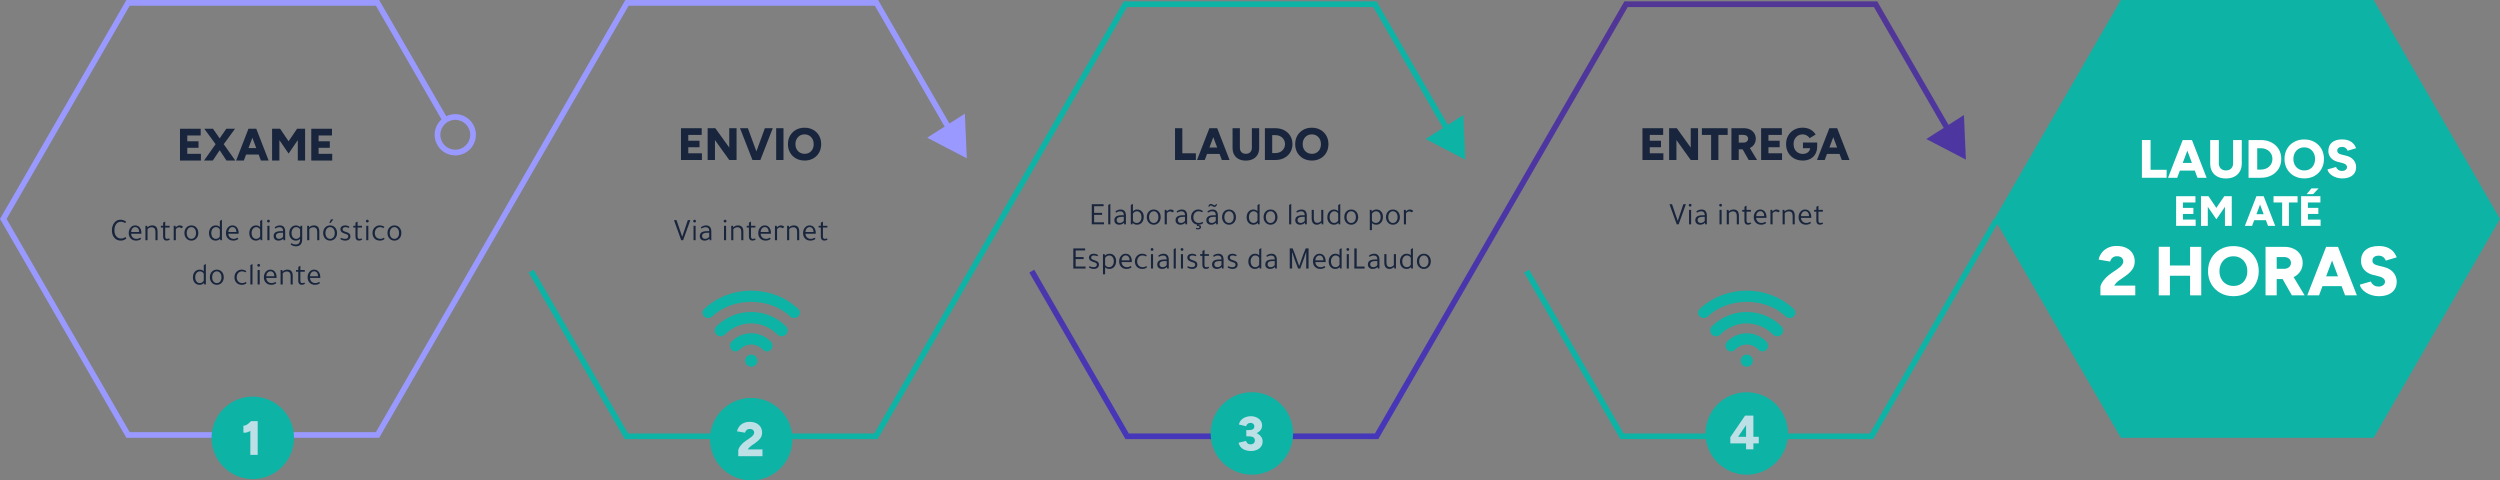 <?xml version="1.0" encoding="UTF-8"?>
<!DOCTYPE svg PUBLIC "-//W3C//DTD SVG 1.1//EN" "http://www.w3.org/Graphics/SVG/1.1/DTD/svg11.dtd">
<!-- Creator: CorelDRAW 2018 (64 Bit) -->
<svg xmlns="http://www.w3.org/2000/svg" xml:space="preserve" width="388.379mm" height="74.629mm" version="1.1" style="shape-rendering:geometricPrecision; text-rendering:geometricPrecision; image-rendering:optimizeQuality; fill-rule:evenodd; clip-rule:evenodd"
viewBox="0 0 38837.86 7462.92"
 xmlns:xlink="http://www.w3.org/1999/xlink">
 <rect x="0" y="0" width="38837.86" height="7462.92" fill="#808080" stroke="none"/>
 <defs>
  <style type="text/css">
   <![CDATA[
    .fil3 {fill:#0DB3A5}
    .fil1 {fill:#0DB3A5;fill-rule:nonzero}
    .fil0 {fill:#18253D;fill-rule:nonzero}
    .fil5 {fill:#9999FF;fill-rule:nonzero}
    .fil6 {fill:#BDDFE6;fill-rule:nonzero}
    .fil4 {fill:white;fill-rule:nonzero}
    .fil2 {fill:url(#id0)}
   ]]>
  </style>
  <linearGradient id="id0" gradientUnits="userSpaceOnUse" x1="23265.23" y1="6822.39" x2="23265.23" y2="20.6">
   <stop offset="0" style="stop-opacity:1; stop-color:#4636B9"/>
   <stop offset="1" style="stop-opacity:1; stop-color:#513695"/>
  </linearGradient>
 </defs>
 <g id="Camada_x0020_1">
  <g id="_2140297712976">
   <polygon class="fil0" points="2795.92,2494.13 2795.92,2000.24 3117.65,2000.24 3117.65,2104.66 2909.51,2104.66 2909.51,2194.97 3083.79,2194.97 3083.79,2295.87 2909.51,2295.87 2909.51,2389.71 3121.18,2389.71 3121.18,2494.13 "/>
   <path id="1" class="fil0" d="M3169.16 2494.13l191.91 -270.23 154.52 -223.66 135.46 0 -186.97 255.41 -158.05 238.48 -136.87 0zm349.25 0l-157.34 -238.48 -187.68 -255.41 135.47 0 155.22 223.66 191.21 270.23 -136.88 0z"/>
   <path id="2" class="fil0" d="M4053.22 2494.13l-184.86 -493.89 112.89 0 191.92 493.89 -119.95 0zm-385.24 0l191.92 -493.89 112.89 0 -184.86 493.89 -119.95 0zm90.32 -93.84l0 -100.19 325.26 0 0 100.19 -325.26 0z"/>
   <polygon id="3" class="fil0" points="4226.79,2494.13 4226.79,2000.24 4351.67,2000.24 4482.91,2194.97 4614.85,2000.24 4739.73,2000.24 4739.73,2494.13 4626.14,2494.13 4626.14,2176.63 4483.61,2385.47 4340.38,2176.63 4340.38,2494.13 "/>
   <polygon id="4" class="fil0" points="4835.69,2494.13 4835.69,2000.24 5157.42,2000.24 5157.42,2104.66 4949.28,2104.66 4949.28,2194.97 5123.56,2194.97 5123.56,2295.87 4949.28,2295.87 4949.28,2389.71 5160.95,2389.71 5160.95,2494.13 "/>
   <path class="fil0" d="M1959.65 3444.49l-14.82 21.23c-22.06,-13.83 -44.61,-20.74 -67.66,-20.74 -31.61,0 -56.47,13.01 -74.58,39.02 -16.79,23.7 -25.19,55.31 -25.19,94.82 0,41.16 10.87,73.26 32.6,96.31 18.44,20.09 42.14,30.13 71.12,30.13 23.71,0 46.26,-7.74 67.66,-23.21l14.82 22.22c-25.68,22.39 -54.82,33.59 -87.42,33.59 -45.11,0 -80.5,-17.45 -106.19,-52.36 -21.07,-28.64 -31.61,-64.2 -31.61,-106.68 0,-47.41 12.85,-87.25 38.53,-119.52 24.36,-30.62 55.48,-45.93 93.34,-45.93 33.59,0 63.39,10.37 89.4,31.12z"/>
   <path id="1" class="fil0" d="M2196.72 3631.18l-160.02 0c1.32,24.03 9.63,43.29 24.94,57.78 15.31,14.49 35.15,21.73 59.51,21.73 20.42,0 40.34,-6.09 59.76,-18.27l11.36 19.75c-21.73,17.13 -47.9,25.69 -78.52,25.69 -35.56,0 -63.88,-11.69 -84.95,-35.07 -19.43,-21.07 -29.14,-48.4 -29.14,-81.99 0,-34.9 10.37,-64.04 31.11,-87.41 18.77,-21.08 41.98,-31.61 69.64,-31.61 33.26,0 58.61,13.5 76.06,40.5 13.5,21.07 20.25,47.08 20.25,78.03l0 10.87zm-160.52 -26.67l126.44 0c-0.99,-24.04 -6.83,-42.81 -17.53,-56.31 -10.7,-13.5 -25.44,-20.25 -44.21,-20.25 -17.78,0 -32.67,7.08 -44.69,21.24 -12.02,14.16 -18.69,32.6 -20.01,55.32z"/>
   <path id="2" class="fil0" d="M2447.62 3731.93l-32.6 0 0 -131.37c0,-46.76 -20.41,-70.14 -61.24,-70.14 -11.85,0 -23.54,2.8 -35.07,8.4 -11.52,5.6 -20.41,12.68 -26.67,21.24l0 171.87 -33.09 0 0 -224.23 27.66 0 2.96 23.71 1.49 0c19.42,-19.75 43.79,-29.63 73.09,-29.63 55.65,0 83.47,32.1 83.47,96.31l0 133.84z"/>
   <path id="3" class="fil0" d="M2566.64 3534.87l-0.49 140.26c0,24.04 9.71,36.06 29.14,36.06 10.86,0 21.56,-2.8 32.1,-8.4l11.85 18.27c-16.13,11.2 -33.09,16.8 -50.87,16.8 -17.45,0 -30.95,-5.44 -40.5,-16.3 -9.54,-10.87 -14.32,-26.01 -14.32,-45.44l0 -141.25 -34.08 0 0 -27.17 34.58 0 0 -48.89 32.59 -16.79 0 65.68 68.65 0 0 27.17 -68.65 0z"/>
   <path id="4" class="fil0" d="M2844.7 3526.97l-27.16 18.76c-11.19,-9.87 -23.21,-14.81 -36.05,-14.81 -18.77,0 -35.4,9.71 -49.89,29.14l0 171.87 -33.09 0 0 -224.23 28.16 0 2.96 23.71 0.99 0c19.42,-19.75 39.34,-29.63 59.76,-29.63 24.03,0 42.14,8.39 54.32,25.19z"/>
   <path id="5" class="fil0" d="M3080.79 3620.31c0,35.56 -11.2,64.7 -33.59,87.42 -20.08,20.08 -44.78,30.13 -74.08,30.13 -33.92,0 -61.24,-12.84 -81.99,-38.53 -17.45,-21.73 -26.17,-48.07 -26.17,-79.02 0,-36.22 10.86,-65.52 32.59,-87.91 19.76,-20.42 44.95,-30.62 75.57,-30.62 34.57,0 62.06,13 82.48,39.01 16.79,21.74 25.19,48.24 25.19,79.52zm-180.27 0c0,28.65 7.41,51.37 22.22,68.16 13.17,14.81 29.8,22.22 49.88,22.22 21.74,0 39.27,-8.31 52.6,-24.94 13.34,-16.63 20.01,-38.44 20.01,-65.44 0,-28.32 -7.25,-51.03 -21.73,-68.16 -13.17,-15.8 -29.97,-23.7 -50.38,-23.7 -21.73,0 -39.27,8.48 -52.6,25.43 -13.34,16.96 -20,39.1 -20,66.43z"/>
   <path id="6" class="fil0" d="M3423.05 3731.93l-5.44 -23.71c-15.8,19.76 -38.69,29.64 -68.65,29.64 -32.59,0 -58.44,-12.19 -77.54,-36.55 -16.46,-21.07 -24.69,-47.25 -24.69,-78.53 0,-39.51 11.52,-70.46 34.57,-92.85 19.1,-18.77 42.64,-28.15 70.63,-28.15 26.34,0 47.41,8.72 63.21,26.17l0 -95.81 32.6 -18.28 0 318.07 -24.69 0zm-7.91 -59.76l0 -107.17c-4.28,-10.21 -12.01,-18.85 -23.21,-25.93 -11.19,-7.08 -23.05,-10.62 -35.56,-10.62 -21.73,0 -39.51,8.48 -53.34,25.43 -13.83,16.96 -20.74,38.77 -20.74,65.44 0,30.29 7.57,53.84 22.72,70.63 13.17,13.83 29.63,20.74 49.38,20.74 13.18,0 25.28,-3.54 36.31,-10.62 11.03,-7.07 19.18,-16.38 24.44,-27.9z"/>
   <path id="7" class="fil0" d="M3707.03 3631.18l-160.02 0c1.32,24.03 9.63,43.29 24.94,57.78 15.31,14.49 35.15,21.73 59.51,21.73 20.42,0 40.34,-6.09 59.76,-18.27l11.36 19.75c-21.73,17.13 -47.9,25.69 -78.52,25.69 -35.56,0 -63.88,-11.69 -84.95,-35.07 -19.43,-21.07 -29.14,-48.4 -29.14,-81.99 0,-34.9 10.37,-64.04 31.11,-87.41 18.77,-21.08 41.98,-31.61 69.64,-31.61 33.26,0 58.61,13.5 76.06,40.5 13.5,21.07 20.25,47.08 20.25,78.03l0 10.87zm-160.52 -26.67l126.44 0c-0.99,-24.04 -6.83,-42.81 -17.53,-56.31 -10.7,-13.5 -25.44,-20.25 -44.21,-20.25 -17.78,0 -32.67,7.08 -44.69,21.24 -12.02,14.16 -18.69,32.6 -20.01,55.32z"/>
   <path id="8" class="fil0" d="M4049.3 3731.93l-5.44 -23.71c-15.8,19.76 -38.69,29.64 -68.65,29.64 -32.59,0 -58.44,-12.19 -77.54,-36.55 -16.46,-21.07 -24.69,-47.25 -24.69,-78.53 0,-39.51 11.52,-70.46 34.57,-92.85 19.1,-18.77 42.64,-28.15 70.63,-28.15 26.34,0 47.41,8.72 63.21,26.17l0 -95.81 32.6 -18.28 0 318.07 -24.69 0zm-7.91 -59.76l0 -107.17c-4.28,-10.21 -12.01,-18.85 -23.21,-25.93 -11.19,-7.08 -23.05,-10.62 -35.56,-10.62 -21.73,0 -39.51,8.48 -53.34,25.43 -13.83,16.96 -20.74,38.77 -20.74,65.44 0,30.29 7.57,53.84 22.72,70.63 13.17,13.83 29.63,20.74 49.38,20.74 13.18,0 25.28,-3.54 36.31,-10.62 11.03,-7.07 19.18,-16.38 24.44,-27.9z"/>
   <path id="9" class="fil0" d="M4186.1 3507.7l0 224.23 -32.6 0 0 -224.23 32.6 0zm-37.54 -73.09c0,-5.6 2.14,-10.54 6.42,-14.82 4.28,-4.28 9.39,-6.42 15.32,-6.42 5.92,0 11.03,2.14 15.31,6.42 4.28,4.28 6.42,9.22 6.42,14.82 0,6.25 -2.14,11.44 -6.42,15.56 -4.28,4.11 -9.39,6.17 -15.31,6.17 -6.26,0 -11.45,-2.06 -15.56,-6.17 -4.12,-4.12 -6.18,-9.31 -6.18,-15.56z"/>
   <path id="10" class="fil0" d="M4430.08 3731.93l-24.7 0 -4.93 -24.2c-20.09,20.08 -45.11,30.13 -75.08,30.13 -22.71,0 -40.82,-6.34 -54.32,-19.02 -13.5,-12.67 -20.25,-29.55 -20.25,-50.62 0,-51.37 37.53,-77.05 112.6,-77.05l34.08 0 0 -2.96c0,-39.18 -19.1,-58.77 -57.29,-58.77 -21.73,0 -42.64,7.24 -62.72,21.73l-10.87 -18.28c22.72,-20.74 50.38,-31.11 82.97,-31.11 26.02,0 45.94,8.06 59.77,24.2 13.82,16.13 20.74,39.34 20.74,69.64l0 136.31zm-32.6 -116.56l-30.13 0c-53.99,0 -80.99,16.63 -80.99,49.88 0,14.16 4.19,25.28 12.59,33.34 8.4,8.07 20.17,12.1 35.31,12.1 13.17,0 25.85,-3.29 38.03,-9.88 12.19,-6.58 20.58,-14.81 25.19,-24.69l0 -60.75z"/>
   <path id="11" class="fil0" d="M4664.18 3530.42l4.94 -22.72 25.68 0 0 205.96c0,75.07 -32.76,112.6 -98.28,112.6 -30.96,0 -58.28,-10.37 -81.99,-31.11l11.36 -18.28c20.41,14.16 42.14,21.24 65.19,21.24 24.37,0 42.31,-6.75 53.84,-20.25 11.52,-13.5 17.28,-34.9 17.28,-64.2l0 -4.45c-16.13,19.1 -38.19,28.65 -66.18,28.65 -32.6,0 -58.44,-12.19 -77.54,-36.55 -16.46,-21.07 -24.69,-47.25 -24.69,-78.53 0,-39.51 11.52,-70.46 34.57,-92.85 19.1,-18.77 42.64,-28.15 70.62,-28.15 12.52,0 24.95,2.71 37.29,8.15 12.35,5.43 21.65,12.26 27.91,20.49zm-1.98 141.75l0 -107.17c-4.28,-10.21 -12.02,-18.85 -23.21,-25.93 -11.2,-7.08 -23.05,-10.62 -35.56,-10.62 -21.73,0 -39.51,8.48 -53.34,25.43 -13.83,16.96 -20.74,38.77 -20.74,65.44 0,30.29 7.57,53.84 22.72,70.63 13.17,13.83 29.63,20.74 49.38,20.74 13.17,0 25.27,-3.54 36.31,-10.62 11.03,-7.07 19.17,-16.38 24.44,-27.9z"/>
   <path id="12" class="fil0" d="M4960.51 3731.93l-32.6 0 0 -131.37c0,-46.76 -20.41,-70.14 -61.24,-70.14 -11.85,0 -23.54,2.8 -35.07,8.4 -11.52,5.6 -20.41,12.68 -26.67,21.24l0 171.87 -33.09 0 0 -224.23 27.66 0 2.96 23.71 1.49 0c19.42,-19.75 43.79,-29.63 73.09,-29.63 55.65,0 83.47,32.1 83.47,96.31l0 133.84z"/>
   <path id="13" class="fil0" d="M5236.1 3620.31c0,35.56 -11.2,64.7 -33.59,87.42 -20.08,20.08 -44.78,30.13 -74.08,30.13 -33.92,0 -61.24,-12.84 -81.99,-38.53 -17.45,-21.73 -26.17,-48.07 -26.17,-79.02 0,-36.22 10.86,-65.52 32.59,-87.91 19.76,-20.42 44.95,-30.62 75.57,-30.62 34.57,0 62.06,13 82.48,39.01 16.79,21.74 25.19,48.24 25.19,79.52zm-180.27 0c0,28.65 7.41,51.37 22.22,68.16 13.17,14.81 29.8,22.22 49.88,22.22 21.74,0 39.27,-8.31 52.6,-24.94 13.34,-16.63 20.01,-38.44 20.01,-65.44 0,-28.32 -7.25,-51.03 -21.73,-68.16 -13.17,-15.8 -29.97,-23.7 -50.38,-23.7 -21.73,0 -39.27,8.48 -52.6,25.43 -13.34,16.96 -20,39.1 -20,66.43zm121.99 -211.88l-41.98 55.32 -20.75 0 26.67 -55.32 36.06 0z"/>
   <path id="14" class="fil0" d="M5418.34 3541.29c-16.46,-8.56 -34.41,-12.84 -53.83,-12.84 -13.18,0 -23.46,2.88 -30.87,8.64 -7.41,5.76 -11.12,13.58 -11.12,23.46 0,10.54 3.38,18.69 10.13,24.45 6.75,5.76 19.67,11.44 38.77,17.04 27,8.23 45.77,17.45 56.3,27.65 10.54,10.21 15.81,24.53 15.81,42.97 0,19.43 -7.33,35.15 -21.98,47.17 -14.65,12.02 -33.5,18.03 -56.55,18.03 -30.29,0 -56.63,-8.23 -79.02,-24.7 0.98,-1.64 2.63,-4.44 4.94,-8.39 2.3,-4.28 4.28,-7.58 5.92,-9.88 19.1,10.53 39.68,15.8 61.74,15.8 34.57,0 51.86,-13 51.86,-39.01 0,-10.54 -3.71,-18.77 -11.12,-24.7 -7.4,-5.93 -21.15,-11.52 -41.24,-16.79 -46.75,-13.17 -70.13,-36.06 -70.13,-68.65 0,-17.45 6.83,-31.78 20.5,-42.97 13.66,-11.2 31.2,-16.79 52.6,-16.79 25.35,0 48.07,7.08 68.15,21.23l-10.86 18.28z"/>
   <path id="15" class="fil0" d="M5555.14 3534.87l-0.49 140.26c0,24.04 9.71,36.06 29.14,36.06 10.86,0 21.56,-2.8 32.1,-8.4l11.85 18.27c-16.13,11.2 -33.09,16.8 -50.87,16.8 -17.45,0 -30.95,-5.44 -40.5,-16.3 -9.54,-10.87 -14.32,-26.01 -14.32,-45.44l0 -141.25 -34.08 0 0 -27.17 34.58 0 0 -48.89 32.59 -16.79 0 65.68 68.65 0 0 27.17 -68.65 0z"/>
   <path id="16" class="fil0" d="M5722.08 3507.7l0 224.23 -32.6 0 0 -224.23 32.6 0zm-37.54 -73.09c0,-5.6 2.14,-10.54 6.42,-14.82 4.28,-4.28 9.39,-6.42 15.32,-6.42 5.92,0 11.03,2.14 15.31,6.42 4.28,4.28 6.42,9.22 6.42,14.82 0,6.25 -2.14,11.44 -6.42,15.56 -4.28,4.11 -9.39,6.17 -15.31,6.17 -6.26,0 -11.45,-2.06 -15.56,-6.17 -4.12,-4.12 -6.18,-9.31 -6.18,-15.56z"/>
   <path id="17" class="fil0" d="M5971 3525.48l-10.87 18.77c-16.79,-10.53 -35.06,-15.8 -54.82,-15.8 -27,0 -48.07,9.88 -63.22,29.63 -13.17,17.12 -19.75,38.52 -19.75,64.21 0,27.32 8.39,49.22 25.19,65.68 15.47,15.15 35.72,22.72 60.74,22.72 21.08,0 39.68,-6.09 55.81,-18.27l10.87 19.75c-18.44,17.13 -43.13,25.69 -74.08,25.69 -36.22,0 -65.03,-12.19 -86.44,-36.55 -18.43,-21.4 -27.65,-48.24 -27.65,-80.51 0,-36.21 12.01,-65.85 36.05,-88.9 20.74,-20.08 45.77,-30.12 75.07,-30.12 28.65,0 53.01,7.9 73.1,23.7z"/>
   <path id="18" class="fil0" d="M6235.23 3620.31c0,35.56 -11.2,64.7 -33.59,87.42 -20.08,20.08 -44.78,30.13 -74.08,30.13 -33.92,0 -61.24,-12.84 -81.99,-38.53 -17.45,-21.73 -26.17,-48.07 -26.17,-79.02 0,-36.22 10.86,-65.52 32.59,-87.91 19.76,-20.42 44.95,-30.62 75.57,-30.62 34.57,0 62.06,13 82.48,39.01 16.79,21.74 25.19,48.24 25.19,79.52zm-180.27 0c0,28.65 7.41,51.37 22.22,68.16 13.17,14.81 29.8,22.22 49.88,22.22 21.74,0 39.27,-8.31 52.6,-24.94 13.34,-16.63 20.01,-38.44 20.01,-65.44 0,-28.32 -7.25,-51.03 -21.73,-68.16 -13.17,-15.8 -29.97,-23.7 -50.38,-23.7 -21.73,0 -39.27,8.48 -52.6,25.43 -13.34,16.96 -20,39.1 -20,66.43z"/>
   <path id="19" class="fil0" d="M3173.37 4418.93l-5.44 -23.71c-15.8,19.76 -38.69,29.64 -68.65,29.64 -32.59,0 -58.44,-12.19 -77.54,-36.55 -16.46,-21.07 -24.69,-47.25 -24.69,-78.53 0,-39.51 11.52,-70.46 34.57,-92.85 19.1,-18.77 42.64,-28.15 70.63,-28.15 26.34,0 47.41,8.72 63.21,26.17l0 -95.81 32.6 -18.28 0 318.07 -24.69 0zm-7.91 -59.76l0 -107.17c-4.28,-10.21 -12.01,-18.85 -23.21,-25.93 -11.19,-7.08 -23.05,-10.62 -35.56,-10.62 -21.73,0 -39.51,8.48 -53.34,25.43 -13.83,16.96 -20.74,38.77 -20.74,65.44 0,30.29 7.57,53.84 22.72,70.63 13.17,13.83 29.63,20.74 49.38,20.74 13.18,0 25.28,-3.54 36.31,-10.62 11.03,-7.07 19.18,-16.38 24.44,-27.9z"/>
   <path id="20" class="fil0" d="M3476.12 4307.31c0,35.56 -11.2,64.7 -33.59,87.42 -20.08,20.08 -44.78,30.13 -74.08,30.13 -33.92,0 -61.24,-12.84 -81.99,-38.53 -17.45,-21.73 -26.17,-48.07 -26.17,-79.02 0,-36.22 10.86,-65.52 32.59,-87.91 19.76,-20.42 44.95,-30.62 75.57,-30.62 34.57,0 62.06,13 82.48,39.01 16.79,21.74 25.19,48.24 25.19,79.52zm-180.27 0c0,28.65 7.41,51.37 22.22,68.16 13.17,14.81 29.8,22.22 49.88,22.22 21.74,0 39.27,-8.31 52.6,-24.94 13.34,-16.63 20.01,-38.44 20.01,-65.44 0,-28.32 -7.25,-51.03 -21.73,-68.16 -13.17,-15.8 -29.97,-23.7 -50.38,-23.7 -21.73,0 -39.27,8.48 -52.6,25.43 -13.34,16.96 -20,39.1 -20,66.43z"/>
   <path id="21" class="fil0" d="M3826.28 4212.48l-10.87 18.77c-16.79,-10.53 -35.06,-15.8 -54.82,-15.8 -27,0 -48.07,9.88 -63.22,29.63 -13.17,17.12 -19.75,38.52 -19.75,64.21 0,27.32 8.39,49.22 25.19,65.68 15.47,15.15 35.72,22.72 60.74,22.72 21.08,0 39.68,-6.09 55.81,-18.27l10.87 19.75c-18.44,17.13 -43.13,25.69 -74.08,25.69 -36.22,0 -65.03,-12.19 -86.44,-36.55 -18.43,-21.4 -27.65,-48.24 -27.65,-80.51 0,-36.21 12.01,-65.85 36.05,-88.9 20.74,-20.08 45.77,-30.12 75.07,-30.12 28.65,0 53.01,7.9 73.1,23.7z"/>
   <polygon id="22" class="fil0" points="3922.58,4100.37 3922.58,4418.93 3889.49,4418.93 3889.49,4118.15 "/>
   <path id="23" class="fil0" d="M4034.7 4194.7l0 224.23 -32.6 0 0 -224.23 32.6 0zm-37.54 -73.09c0,-5.6 2.14,-10.54 6.42,-14.82 4.28,-4.28 9.39,-6.42 15.32,-6.42 5.92,0 11.03,2.14 15.31,6.42 4.28,4.28 6.42,9.22 6.42,14.82 0,6.25 -2.14,11.44 -6.42,15.56 -4.28,4.11 -9.39,6.17 -15.31,6.17 -6.26,0 -11.45,-2.06 -15.56,-6.17 -4.12,-4.12 -6.18,-9.31 -6.18,-15.56z"/>
   <path id="24" class="fil0" d="M4296.46 4318.18l-160.02 0c1.32,24.03 9.63,43.29 24.94,57.78 15.31,14.49 35.15,21.73 59.51,21.73 20.42,0 40.34,-6.09 59.76,-18.27l11.36 19.75c-21.73,17.13 -47.9,25.69 -78.52,25.69 -35.56,0 -63.88,-11.69 -84.95,-35.07 -19.43,-21.07 -29.14,-48.4 -29.14,-81.99 0,-34.9 10.37,-64.04 31.11,-87.41 18.77,-21.08 41.98,-31.61 69.64,-31.61 33.26,0 58.61,13.5 76.06,40.5 13.5,21.07 20.25,47.08 20.25,78.03l0 10.87zm-160.52 -26.67l126.44 0c-0.99,-24.04 -6.83,-42.81 -17.53,-56.31 -10.7,-13.5 -25.44,-20.25 -44.21,-20.25 -17.78,0 -32.67,7.08 -44.69,21.24 -12.02,14.16 -18.69,32.6 -20.01,55.32z"/>
   <path id="25" class="fil0" d="M4547.36 4418.93l-32.6 0 0 -131.37c0,-46.76 -20.41,-70.14 -61.24,-70.14 -11.85,0 -23.54,2.8 -35.07,8.4 -11.52,5.6 -20.41,12.68 -26.67,21.24l0 171.87 -33.09 0 0 -224.23 27.66 0 2.96 23.71 1.49 0c19.42,-19.75 43.79,-29.63 73.09,-29.63 55.65,0 83.47,32.1 83.47,96.31l0 133.84z"/>
   <path id="26" class="fil0" d="M4666.38 4221.87l-0.49 140.26c0,24.04 9.71,36.06 29.14,36.06 10.86,0 21.56,-2.8 32.1,-8.4l11.85 18.27c-16.13,11.2 -33.09,16.8 -50.87,16.8 -17.45,0 -30.95,-5.44 -40.5,-16.3 -9.54,-10.87 -14.32,-26.01 -14.32,-45.44l0 -141.25 -34.08 0 0 -27.17 34.58 0 0 -48.89 32.59 -16.79 0 65.68 68.65 0 0 27.17 -68.65 0z"/>
   <path id="27" class="fil0" d="M4975.56 4318.18l-160.02 0c1.32,24.03 9.63,43.29 24.94,57.78 15.31,14.49 35.15,21.73 59.51,21.73 20.42,0 40.34,-6.09 59.76,-18.27l11.36 19.75c-21.73,17.13 -47.9,25.69 -78.52,25.69 -35.56,0 -63.88,-11.69 -84.95,-35.07 -19.43,-21.07 -29.14,-48.4 -29.14,-81.99 0,-34.9 10.37,-64.04 31.11,-87.41 18.77,-21.08 41.98,-31.61 69.64,-31.61 33.26,0 58.61,13.5 76.06,40.5 13.5,21.07 20.25,47.08 20.25,78.03l0 10.87zm-160.52 -26.67l126.44 0c-0.99,-24.04 -6.83,-42.81 -17.53,-56.31 -10.7,-13.5 -25.44,-20.25 -44.21,-20.25 -17.78,0 -32.67,7.08 -44.69,21.24 -12.02,14.16 -18.69,32.6 -20.01,55.32z"/>
   <polygon class="fil0" points="10579.11,2485.66 10579.11,1991.77 10900.84,1991.77 10900.84,2096.19 10692.7,2096.19 10692.7,2186.5 10866.98,2186.5 10866.98,2287.4 10692.7,2287.4 10692.7,2381.24 10904.37,2381.24 10904.37,2485.66 "/>
   <polygon id="1" class="fil0" points="10993.27,2485.66 10993.27,1991.77 11112.51,1991.77 11329.11,2293.04 11329.11,1991.77 11442.71,1991.77 11442.71,2485.66 11329.11,2485.66 11106.86,2175.92 11106.86,2485.66 "/>
   <path id="2" class="fil0" d="M11702.36 2485.66l179.92 -493.89 122.76 0 -192.61 493.89 -110.07 0zm-12.7 0l-193.33 -493.89 122.07 0 181.33 493.89 -110.07 0z"/>
   <polygon id="3" class="fil0" points="12057.96,2485.66 12057.96,1991.77 12171.55,1991.77 12171.55,2485.66 "/>
   <path id="4" class="fil0" d="M12500.34 2494.13c-50.8,0 -95.72,-10.94 -134.76,-32.81 -39.04,-21.87 -69.61,-51.98 -91.72,-90.31 -22.11,-38.34 -33.16,-82.2 -33.16,-131.59 0,-49.86 11.05,-93.96 33.16,-132.29 22.11,-38.34 52.56,-68.44 91.37,-90.31 38.8,-21.88 83.37,-32.81 133.7,-32.81 50.33,0 94.9,10.93 133.71,32.81 38.8,21.87 69.26,51.97 91.37,90.31 22.1,38.33 33.16,82.43 33.16,132.29 0,49.39 -10.94,93.25 -32.81,131.59 -21.87,38.33 -52.1,68.44 -90.67,90.31 -38.57,21.87 -83.02,32.81 -133.35,32.81zm0 -104.43c27.75,0 52.21,-6.35 73.38,-19.05 21.17,-12.7 37.63,-30.45 49.39,-53.27 11.76,-22.81 17.64,-48.8 17.64,-77.96 0,-29.63 -6.12,-55.86 -18.35,-78.67 -12.22,-22.81 -28.92,-40.69 -50.09,-53.62 -21.17,-12.94 -45.63,-19.41 -73.38,-19.41 -27.75,0 -52.21,6.47 -73.38,19.41 -21.16,12.93 -37.86,30.81 -50.09,53.62 -12.23,22.81 -18.35,49.04 -18.35,78.67 0,29.16 6.12,55.15 18.35,77.96 12.23,22.82 29.16,40.57 50.8,53.27 21.64,12.7 46.33,19.05 74.08,19.05z"/>
   <polygon class="fil0" points="10509.61,3419.3 10598.02,3678.59 10685.43,3419.3 10724.95,3419.3 10612.34,3731.93 10582.71,3731.93 10470.1,3419.3 "/>
   <path id="1" class="fil0" d="M10806.44 3507.7l0 224.23 -32.6 0 0 -224.23 32.6 0zm-37.54 -73.09c0,-5.6 2.14,-10.54 6.42,-14.82 4.28,-4.28 9.39,-6.42 15.32,-6.42 5.92,0 11.03,2.14 15.31,6.42 4.28,4.28 6.42,9.22 6.42,14.82 0,6.25 -2.14,11.44 -6.42,15.56 -4.28,4.11 -9.39,6.17 -15.31,6.17 -6.26,0 -11.45,-2.06 -15.56,-6.17 -4.12,-4.12 -6.18,-9.31 -6.18,-15.56z"/>
   <path id="2" class="fil0" d="M11050.42 3731.93l-24.7 0 -4.93 -24.2c-20.09,20.08 -45.11,30.13 -75.08,30.13 -22.71,0 -40.82,-6.34 -54.32,-19.02 -13.5,-12.67 -20.25,-29.55 -20.25,-50.62 0,-51.37 37.53,-77.05 112.6,-77.05l34.08 0 0 -2.96c0,-39.18 -19.1,-58.77 -57.29,-58.77 -21.73,0 -42.64,7.24 -62.72,21.73l-10.87 -18.28c22.72,-20.74 50.38,-31.11 82.97,-31.11 26.02,0 45.94,8.06 59.77,24.2 13.82,16.13 20.74,39.34 20.74,69.64l0 136.31zm-32.6 -116.56l-30.13 0c-53.99,0 -80.99,16.63 -80.99,49.88 0,14.16 4.19,25.28 12.59,33.34 8.4,8.07 20.17,12.1 35.31,12.1 13.17,0 25.85,-3.29 38.03,-9.88 12.19,-6.58 20.58,-14.81 25.19,-24.69l0 -60.75z"/>
   <path id="3" class="fil0" d="M11280.07 3507.7l0 224.23 -32.6 0 0 -224.23 32.6 0zm-37.54 -73.09c0,-5.6 2.14,-10.54 6.42,-14.82 4.28,-4.28 9.39,-6.42 15.32,-6.42 5.92,0 11.03,2.14 15.31,6.42 4.28,4.28 6.42,9.22 6.42,14.82 0,6.25 -2.14,11.44 -6.42,15.56 -4.28,4.11 -9.39,6.17 -15.31,6.17 -6.26,0 -11.45,-2.06 -15.56,-6.17 -4.12,-4.12 -6.18,-9.31 -6.18,-15.56z"/>
   <path id="4" class="fil0" d="M11548.25 3731.93l-32.6 0 0 -131.37c0,-46.76 -20.41,-70.14 -61.24,-70.14 -11.85,0 -23.54,2.8 -35.07,8.4 -11.52,5.6 -20.41,12.68 -26.67,21.24l0 171.87 -33.09 0 0 -224.23 27.66 0 2.96 23.71 1.49 0c19.42,-19.75 43.79,-29.63 73.09,-29.63 55.65,0 83.47,32.1 83.47,96.31l0 133.84z"/>
   <path id="5" class="fil0" d="M11667.27 3534.87l-0.49 140.26c0,24.04 9.71,36.06 29.14,36.06 10.86,0 21.56,-2.8 32.1,-8.4l11.85 18.27c-16.13,11.2 -33.09,16.8 -50.87,16.8 -17.45,0 -30.95,-5.44 -40.5,-16.3 -9.54,-10.87 -14.32,-26.01 -14.32,-45.44l0 -141.25 -34.08 0 0 -27.17 34.58 0 0 -48.89 32.59 -16.79 0 65.68 68.65 0 0 27.17 -68.65 0z"/>
   <path id="6" class="fil0" d="M11976.45 3631.18l-160.02 0c1.32,24.03 9.63,43.29 24.94,57.78 15.31,14.49 35.15,21.73 59.51,21.73 20.42,0 40.34,-6.09 59.76,-18.27l11.36 19.75c-21.73,17.13 -47.9,25.69 -78.52,25.69 -35.56,0 -63.88,-11.69 -84.95,-35.07 -19.43,-21.07 -29.14,-48.4 -29.14,-81.99 0,-34.9 10.37,-64.04 31.11,-87.41 18.77,-21.08 41.98,-31.61 69.64,-31.61 33.26,0 58.61,13.5 76.06,40.5 13.5,21.07 20.25,47.08 20.25,78.03l0 10.87zm-160.52 -26.67l126.44 0c-0.99,-24.04 -6.83,-42.81 -17.53,-56.31 -10.7,-13.5 -25.44,-20.25 -44.21,-20.25 -17.78,0 -32.67,7.08 -44.69,21.24 -12.02,14.16 -18.69,32.6 -20.01,55.32z"/>
   <path id="7" class="fil0" d="M12184.87 3526.97l-27.16 18.76c-11.19,-9.87 -23.21,-14.81 -36.05,-14.81 -18.77,0 -35.4,9.71 -49.89,29.14l0 171.87 -33.09 0 0 -224.23 28.16 0 2.96 23.71 0.99 0c19.42,-19.75 39.34,-29.63 59.76,-29.63 24.03,0 42.14,8.39 54.32,25.19z"/>
   <path id="8" class="fil0" d="M12416.02 3731.93l-32.6 0 0 -131.37c0,-46.76 -20.41,-70.14 -61.24,-70.14 -11.85,0 -23.54,2.8 -35.07,8.4 -11.52,5.6 -20.41,12.68 -26.67,21.24l0 171.87 -33.09 0 0 -224.23 27.66 0 2.96 23.71 1.49 0c19.42,-19.75 43.79,-29.63 73.09,-29.63 55.65,0 83.47,32.1 83.47,96.31l0 133.84z"/>
   <path id="9" class="fil0" d="M12672.84 3631.18l-160.02 0c1.32,24.03 9.63,43.29 24.94,57.78 15.31,14.49 35.15,21.73 59.51,21.73 20.42,0 40.34,-6.09 59.76,-18.27l11.36 19.75c-21.73,17.13 -47.9,25.69 -78.52,25.69 -35.56,0 -63.88,-11.69 -84.95,-35.07 -19.43,-21.07 -29.14,-48.4 -29.14,-81.99 0,-34.9 10.37,-64.04 31.11,-87.41 18.77,-21.08 41.98,-31.61 69.64,-31.61 33.26,0 58.61,13.5 76.06,40.5 13.5,21.07 20.25,47.08 20.25,78.03l0 10.87zm-160.52 -26.67l126.44 0c-0.99,-24.04 -6.83,-42.81 -17.53,-56.31 -10.7,-13.5 -25.44,-20.25 -44.21,-20.25 -17.78,0 -32.67,7.08 -44.69,21.24 -12.02,14.16 -18.69,32.6 -20.01,55.32z"/>
   <path id="10" class="fil0" d="M12784.46 3534.87l-0.49 140.26c0,24.04 9.71,36.06 29.14,36.06 10.86,0 21.56,-2.8 32.1,-8.4l11.85 18.27c-16.13,11.2 -33.09,16.8 -50.87,16.8 -17.45,0 -30.95,-5.44 -40.5,-16.3 -9.54,-10.87 -14.32,-26.01 -14.32,-45.44l0 -141.25 -34.08 0 0 -27.17 34.58 0 0 -48.89 32.59 -16.79 0 65.68 68.65 0 0 27.17 -68.65 0z"/>
   <polygon class="fil0" points="18254.03,2485.66 18254.03,1991.77 18367.62,1991.77 18367.62,2381.24 18577.88,2381.24 18577.88,2485.66 "/>
   <path id="1" class="fil0" d="M18981.46 2485.66l-184.86 -493.89 112.89 0 191.92 493.89 -119.95 0zm-385.24 0l191.92 -493.89 112.89 0 -184.86 493.89 -119.95 0zm90.32 -93.84l0 -100.19 325.26 0 0 100.19 -325.26 0z"/>
   <path id="2" class="fil0" d="M19353.29 2494.83c-42.33,0 -78.9,-7.99 -109.71,-23.99 -30.81,-15.99 -54.45,-38.68 -70.91,-68.08 -16.47,-29.4 -24.7,-64.33 -24.7,-104.78l0 -306.21 113.6 0 0 306.21c0,18.82 3.76,35.04 11.29,48.68 7.52,13.65 18.22,24.23 32.1,31.75 13.88,7.53 30.46,11.29 49.74,11.29 18.82,0 35.28,-3.76 49.39,-11.29 14.11,-7.52 24.93,-18.1 32.46,-31.75 7.52,-13.64 11.29,-29.86 11.29,-48.68l0 -306.21 113.59 0 0 306.21c0,40.45 -8.35,75.38 -25.05,104.78 -16.69,29.4 -40.68,52.09 -71.96,68.08 -31.28,16 -68.33,23.99 -111.13,23.99z"/>
   <path id="3" class="fil0" d="M19650.32 2485.66l0 -493.89 161.57 0c52.21,0 98.43,10.58 138.64,31.75 40.22,21.16 71.62,50.21 94.2,87.13 22.57,36.93 33.86,79.62 33.86,128.06 0,47.98 -11.29,90.55 -33.86,127.71 -22.58,37.16 -53.98,66.32 -94.2,87.49 -40.21,21.17 -86.43,31.75 -138.64,31.75l-161.57 0zm113.59 -107.25l47.98 0c21.64,0 41.63,-3.41 59.97,-10.23 18.35,-6.82 34.34,-16.46 47.98,-28.92 13.64,-12.47 24.23,-27.29 31.75,-44.45 7.53,-17.17 11.29,-35.87 11.29,-56.1 0,-20.22 -3.76,-38.92 -11.29,-56.09 -7.52,-17.17 -18.11,-31.98 -31.75,-44.45 -13.64,-12.46 -29.63,-22.11 -47.98,-28.93 -18.34,-6.82 -38.33,-10.23 -59.97,-10.23l-47.98 0 0 279.4z"/>
   <path id="4" class="fil0" d="M20380.57 2494.13c-50.8,0 -95.72,-10.94 -134.76,-32.81 -39.04,-21.87 -69.61,-51.98 -91.72,-90.31 -22.11,-38.34 -33.16,-82.2 -33.16,-131.59 0,-49.86 11.05,-93.96 33.16,-132.29 22.11,-38.34 52.56,-68.44 91.37,-90.31 38.8,-21.88 83.37,-32.81 133.7,-32.81 50.33,0 94.9,10.93 133.71,32.81 38.8,21.87 69.26,51.97 91.37,90.31 22.1,38.33 33.16,82.43 33.16,132.29 0,49.39 -10.94,93.25 -32.81,131.59 -21.87,38.33 -52.1,68.44 -90.67,90.31 -38.57,21.87 -83.02,32.81 -133.35,32.81zm0 -104.43c27.75,0 52.21,-6.35 73.38,-19.05 21.17,-12.7 37.63,-30.45 49.39,-53.27 11.76,-22.81 17.64,-48.8 17.64,-77.96 0,-29.63 -6.12,-55.86 -18.35,-78.67 -12.22,-22.81 -28.92,-40.69 -50.09,-53.62 -21.17,-12.94 -45.63,-19.41 -73.38,-19.41 -27.75,0 -52.21,6.47 -73.38,19.41 -21.16,12.93 -37.86,30.81 -50.09,53.62 -12.23,22.81 -18.35,49.04 -18.35,78.67 0,29.16 6.12,55.15 18.35,77.96 12.23,22.82 29.16,40.57 50.8,53.27 21.64,12.7 46.33,19.05 74.08,19.05z"/>
   <polygon class="fil0" points="16960.64,3172.35 17144.37,3172.35 17144.37,3203.46 16997.19,3203.46 16997.19,3306.69 17121.16,3306.69 17121.16,3337.8 16997.19,3337.8 16997.19,3453.86 17150.79,3453.86 17150.79,3484.98 16960.64,3484.98 "/>
   <polygon id="1" class="fil0" points="17249.57,3166.42 17249.57,3484.98 17216.48,3484.98 17216.48,3184.2 "/>
   <path id="2" class="fil0" d="M17491.09 3484.98l-24.7 0 -4.93 -24.2c-20.09,20.08 -45.11,30.13 -75.08,30.13 -22.71,0 -40.82,-6.34 -54.32,-19.02 -13.5,-12.67 -20.25,-29.55 -20.25,-50.62 0,-51.37 37.53,-77.05 112.6,-77.05l34.08 0 0 -2.96c0,-39.18 -19.1,-58.77 -57.29,-58.77 -21.73,0 -42.64,7.24 -62.72,21.73l-10.87 -18.28c22.72,-20.74 50.38,-31.11 82.97,-31.11 26.02,0 45.94,8.06 59.77,24.2 13.82,16.13 20.74,39.34 20.74,69.64l0 136.31zm-32.6 -116.56l-30.13 0c-53.99,0 -80.99,16.63 -80.99,49.88 0,14.16 4.19,25.28 12.59,33.34 8.4,8.07 20.17,12.1 35.31,12.1 13.17,0 25.85,-3.29 38.03,-9.88 12.19,-6.58 20.58,-14.81 25.19,-24.69l0 -60.75z"/>
   <path id="3" class="fil0" d="M17592.33 3484.98l-25.19 0 0 -300.78 33.09 -17.78 0 117.55c15.48,-19.43 37.05,-29.14 64.7,-29.14 33.92,0 60.26,12.18 79.03,36.55 16.13,20.41 24.2,46.09 24.2,77.04 0,40.83 -11.69,72.44 -35.07,94.83 -18.77,18.44 -41.98,27.66 -69.64,27.66 -28.97,0 -51.2,-9.88 -66.67,-29.64l-4.45 23.71zm7.9 -163.97l0 107.17c4.28,10.54 11.94,19.1 22.97,25.68 11.03,6.59 23.13,9.88 36.3,9.88 21.4,0 38.94,-8.31 52.6,-24.94 13.66,-16.63 20.5,-38.44 20.5,-65.44 0,-30.29 -7.58,-53.67 -22.72,-70.13 -12.84,-14.16 -29.31,-21.24 -49.39,-21.24 -12.84,0 -24.94,3.71 -36.3,11.11 -11.36,7.41 -19.35,16.71 -23.96,27.91z"/>
   <path id="4" class="fil0" d="M18031.4 3373.36c0,35.56 -11.2,64.7 -33.59,87.42 -20.08,20.08 -44.78,30.13 -74.08,30.13 -33.92,0 -61.24,-12.84 -81.99,-38.53 -17.45,-21.73 -26.17,-48.07 -26.17,-79.02 0,-36.22 10.86,-65.52 32.59,-87.91 19.76,-20.42 44.95,-30.62 75.57,-30.62 34.57,0 62.06,13 82.48,39.01 16.79,21.74 25.19,48.24 25.19,79.52zm-180.27 0c0,28.65 7.41,51.37 22.22,68.16 13.17,14.81 29.8,22.22 49.88,22.22 21.74,0 39.27,-8.31 52.6,-24.94 13.34,-16.63 20.01,-38.44 20.01,-65.44 0,-28.32 -7.25,-51.03 -21.73,-68.16 -13.17,-15.8 -29.97,-23.7 -50.38,-23.7 -21.73,0 -39.27,8.48 -52.6,25.43 -13.34,16.96 -20,39.1 -20,66.43z"/>
   <path id="5" class="fil0" d="M18239.81 3280.02l-27.16 18.76c-11.19,-9.87 -23.21,-14.81 -36.05,-14.81 -18.77,0 -35.4,9.71 -49.89,29.14l0 171.87 -33.09 0 0 -224.23 28.16 0 2.96 23.71 0.99 0c19.42,-19.75 39.34,-29.63 59.76,-29.63 24.03,0 42.14,8.39 54.32,25.19z"/>
   <path id="6" class="fil0" d="M18441.82 3484.98l-24.7 0 -4.93 -24.2c-20.09,20.08 -45.11,30.13 -75.08,30.13 -22.71,0 -40.82,-6.34 -54.32,-19.02 -13.5,-12.67 -20.25,-29.55 -20.25,-50.62 0,-51.37 37.53,-77.05 112.6,-77.05l34.08 0 0 -2.96c0,-39.18 -19.1,-58.77 -57.29,-58.77 -21.73,0 -42.64,7.24 -62.72,21.73l-10.87 -18.28c22.72,-20.74 50.38,-31.11 82.97,-31.11 26.02,0 45.94,8.06 59.77,24.2 13.82,16.13 20.74,39.34 20.74,69.64l0 136.31zm-32.6 -116.56l-30.13 0c-53.99,0 -80.99,16.63 -80.99,49.88 0,14.16 4.19,25.28 12.59,33.34 8.4,8.07 20.17,12.1 35.31,12.1 13.17,0 25.85,-3.29 38.03,-9.88 12.19,-6.58 20.58,-14.81 25.19,-24.69l0 -60.75z"/>
   <path id="7" class="fil0" d="M18592.94 3512.14l5.44 -22.71c-30.95,-4.29 -55.15,-17.95 -72.6,-41 -15.15,-20.41 -22.72,-45.27 -22.72,-74.58 0,-36.21 12.01,-65.85 36.05,-88.9 20.74,-20.08 45.77,-30.12 75.07,-30.12 28.65,0 53.01,7.9 73.1,23.7l-10.87 18.77c-16.79,-10.53 -35.06,-15.8 -54.82,-15.8 -27,0 -48.07,9.88 -63.22,29.63 -13.17,17.12 -19.75,38.52 -19.75,64.21 0,27.32 8.39,49.22 25.19,65.68 15.47,15.15 35.72,22.72 60.74,22.72 21.08,0 39.68,-6.09 55.81,-18.27l10.87 19.75c-17.12,15.81 -39.68,24.21 -67.66,25.19l-3.46 0 -2.47 9.39c2.96,-0.66 6.26,-0.99 9.88,-0.99 20.41,0 30.62,9.55 30.62,28.64 0,10.54 -4.2,19.27 -12.6,26.18 -8.39,6.92 -19.18,10.37 -32.35,10.37 -11.85,0 -23.7,-2.63 -35.56,-7.9l5.93 -17.78c9.55,4.28 18.77,6.42 27.66,6.42 14.82,0 22.22,-5.6 22.22,-16.79 0,-11.2 -7.73,-16.79 -23.21,-16.79 -5.6,0 -11.36,0.33 -17.29,0.98z"/>
   <path id="8" class="fil0" d="M18919.9 3484.98l-24.7 0 -4.93 -24.2c-20.09,20.08 -45.11,30.13 -75.08,30.13 -22.71,0 -40.82,-6.34 -54.32,-19.02 -13.5,-12.67 -20.25,-29.55 -20.25,-50.62 0,-51.37 37.53,-77.05 112.6,-77.05l34.08 0 0 -2.96c0,-39.18 -19.1,-58.77 -57.29,-58.77 -21.73,0 -42.64,7.24 -62.72,21.73l-10.87 -18.28c22.72,-20.74 50.38,-31.11 82.97,-31.11 26.02,0 45.94,8.06 59.77,24.2 13.82,16.13 20.74,39.34 20.74,69.64l0 136.31zm-32.6 -116.56l-30.13 0c-53.99,0 -80.99,16.63 -80.99,49.88 0,14.16 4.19,25.28 12.59,33.34 8.4,8.07 20.17,12.1 35.31,12.1 13.17,0 25.85,-3.29 38.03,-9.88 12.19,-6.58 20.58,-14.81 25.19,-24.69l0 -60.75zm-103.22 -154.09l-13.34 -8.4c8.24,-25.02 21.9,-37.53 41,-37.53 9.22,0 20.58,4.11 34.08,12.34 10.53,6.26 18.1,9.39 22.71,9.39 8.89,0 16.96,-7.41 24.2,-22.23l13.83 8.89c-8.56,25.03 -21.56,37.54 -39.01,37.54 -7.25,0 -16.8,-3.29 -28.65,-9.88 -0.99,-0.33 -2.47,-1.15 -4.44,-2.47 -9.88,-5.93 -17.45,-8.89 -22.72,-8.89 -5.27,0 -10.7,2.14 -16.3,6.42 -5.6,4.28 -9.39,9.22 -11.36,14.82z"/>
   <path id="9" class="fil0" d="M19200.93 3373.36c0,35.56 -11.2,64.7 -33.59,87.42 -20.08,20.08 -44.78,30.13 -74.08,30.13 -33.92,0 -61.24,-12.84 -81.99,-38.53 -17.45,-21.73 -26.17,-48.07 -26.17,-79.02 0,-36.22 10.86,-65.52 32.59,-87.91 19.76,-20.42 44.95,-30.62 75.57,-30.62 34.57,0 62.06,13 82.48,39.01 16.79,21.74 25.19,48.24 25.19,79.52zm-180.27 0c0,28.65 7.41,51.37 22.22,68.16 13.17,14.81 29.8,22.22 49.88,22.22 21.74,0 39.27,-8.31 52.6,-24.94 13.34,-16.63 20.01,-38.44 20.01,-65.44 0,-28.32 -7.25,-51.03 -21.73,-68.16 -13.17,-15.8 -29.97,-23.7 -50.38,-23.7 -21.73,0 -39.27,8.48 -52.6,25.43 -13.34,16.96 -20,39.1 -20,66.43z"/>
   <path id="10" class="fil0" d="M19543.18 3484.98l-5.44 -23.71c-15.8,19.76 -38.69,29.64 -68.65,29.64 -32.59,0 -58.44,-12.19 -77.54,-36.55 -16.46,-21.07 -24.69,-47.25 -24.69,-78.53 0,-39.51 11.52,-70.46 34.57,-92.85 19.1,-18.77 42.64,-28.15 70.63,-28.15 26.34,0 47.41,8.72 63.21,26.17l0 -95.81 32.6 -18.28 0 318.07 -24.69 0zm-7.91 -59.76l0 -107.17c-4.28,-10.21 -12.01,-18.85 -23.21,-25.93 -11.19,-7.08 -23.05,-10.62 -35.56,-10.62 -21.73,0 -39.51,8.48 -53.34,25.43 -13.83,16.96 -20.74,38.77 -20.74,65.44 0,30.29 7.57,53.84 22.72,70.63 13.17,13.83 29.63,20.74 49.38,20.74 13.18,0 25.28,-3.54 36.31,-10.62 11.03,-7.07 19.18,-16.38 24.44,-27.9z"/>
   <path id="11" class="fil0" d="M19845.93 3373.36c0,35.56 -11.2,64.7 -33.59,87.42 -20.08,20.08 -44.78,30.13 -74.08,30.13 -33.92,0 -61.24,-12.84 -81.99,-38.53 -17.45,-21.73 -26.17,-48.07 -26.17,-79.02 0,-36.22 10.86,-65.52 32.59,-87.91 19.76,-20.42 44.95,-30.62 75.57,-30.62 34.57,0 62.06,13 82.48,39.01 16.79,21.74 25.19,48.24 25.19,79.52zm-180.27 0c0,28.65 7.41,51.37 22.22,68.16 13.17,14.81 29.8,22.22 49.88,22.22 21.74,0 39.27,-8.31 52.6,-24.94 13.34,-16.63 20.01,-38.44 20.01,-65.44 0,-28.32 -7.25,-51.03 -21.73,-68.16 -13.17,-15.8 -29.97,-23.7 -50.38,-23.7 -21.73,0 -39.27,8.48 -52.6,25.43 -13.34,16.96 -20,39.1 -20,66.43z"/>
   <polygon id="12" class="fil0" points="20059.77,3166.42 20059.77,3484.98 20026.68,3484.98 20026.68,3184.2 "/>
   <path id="13" class="fil0" d="M20301.29 3484.98l-24.7 0 -4.93 -24.2c-20.09,20.08 -45.11,30.13 -75.08,30.13 -22.71,0 -40.82,-6.34 -54.32,-19.02 -13.5,-12.67 -20.25,-29.55 -20.25,-50.62 0,-51.37 37.53,-77.05 112.6,-77.05l34.08 0 0 -2.96c0,-39.18 -19.1,-58.77 -57.29,-58.77 -21.73,0 -42.64,7.24 -62.72,21.73l-10.87 -18.28c22.72,-20.74 50.38,-31.11 82.97,-31.11 26.02,0 45.94,8.06 59.77,24.2 13.82,16.13 20.74,39.34 20.74,69.64l0 136.31zm-32.6 -116.56l-30.13 0c-53.99,0 -80.99,16.63 -80.99,49.88 0,14.16 4.19,25.28 12.59,33.34 8.4,8.07 20.17,12.1 35.31,12.1 13.17,0 25.85,-3.29 38.03,-9.88 12.19,-6.58 20.58,-14.81 25.19,-24.69l0 -60.75z"/>
   <path id="14" class="fil0" d="M20558.11 3260.75l0 224.23 -25.69 0 -2.96 -25.68 -1.48 0.49c-20.08,20.74 -44.45,31.12 -73.1,31.12 -24.03,0 -42.96,-8.48 -56.79,-25.44 -13.83,-16.96 -20.75,-40.42 -20.75,-70.38l0 -134.34 33.09 0 0 128.42c0,48.4 18.11,72.6 54.33,72.6 11.2,0 22.47,-2.8 33.83,-8.4 11.36,-5.6 20.34,-12.84 26.92,-21.73l0 -170.89 32.6 0z"/>
   <path id="15" class="fil0" d="M20796.66 3484.98l-5.44 -23.71c-15.8,19.76 -38.69,29.64 -68.65,29.64 -32.59,0 -58.44,-12.19 -77.54,-36.55 -16.46,-21.07 -24.69,-47.25 -24.69,-78.53 0,-39.51 11.52,-70.46 34.57,-92.85 19.1,-18.77 42.64,-28.15 70.63,-28.15 26.34,0 47.41,8.72 63.21,26.17l0 -95.81 32.6 -18.28 0 318.07 -24.69 0zm-7.91 -59.76l0 -107.17c-4.28,-10.21 -12.01,-18.85 -23.21,-25.93 -11.19,-7.08 -23.05,-10.62 -35.56,-10.62 -21.73,0 -39.51,8.48 -53.34,25.43 -13.83,16.96 -20.74,38.77 -20.74,65.44 0,30.29 7.57,53.84 22.72,70.63 13.17,13.83 29.63,20.74 49.38,20.74 13.18,0 25.28,-3.54 36.31,-10.62 11.03,-7.07 19.18,-16.38 24.44,-27.9z"/>
   <path id="16" class="fil0" d="M21099.41 3373.36c0,35.56 -11.2,64.7 -33.59,87.42 -20.08,20.08 -44.78,30.13 -74.08,30.13 -33.92,0 -61.24,-12.84 -81.99,-38.53 -17.45,-21.73 -26.17,-48.07 -26.17,-79.02 0,-36.22 10.86,-65.52 32.59,-87.91 19.76,-20.42 44.95,-30.62 75.57,-30.62 34.57,0 62.06,13 82.48,39.01 16.79,21.74 25.19,48.24 25.19,79.52zm-180.27 0c0,28.65 7.41,51.37 22.22,68.16 13.17,14.81 29.8,22.22 49.88,22.22 21.74,0 39.27,-8.31 52.6,-24.94 13.34,-16.63 20.01,-38.44 20.01,-65.44 0,-28.32 -7.25,-51.03 -21.73,-68.16 -13.17,-15.8 -29.97,-23.7 -50.38,-23.7 -21.73,0 -39.27,8.48 -52.6,25.43 -13.34,16.96 -20,39.1 -20,66.43z"/>
   <path id="17" class="fil0" d="M21280.16 3260.75l26.18 0 4.44 24.2c18.44,-20.08 42.81,-30.12 73.1,-30.12 32.27,0 57.79,12.18 76.55,36.55 15.81,20.74 23.71,46.42 23.71,77.04 0,40.5 -11.52,72.11 -34.57,94.83 -18.77,18.44 -41.49,27.66 -68.16,27.66 -28.97,0 -51.69,-8.89 -68.16,-26.67l0 110.63 -33.09 0 0 -314.12zm33.09 60.75l0 106.19c3.96,10.21 11.78,18.77 23.46,25.68 11.69,6.92 23.79,10.37 36.3,10.37 22.72,0 41,-8.23 54.83,-24.69 13.83,-16.46 20.74,-38.36 20.74,-65.69 0,-30.62 -7.57,-54.16 -22.72,-70.63 -12.51,-13.82 -28.97,-20.74 -49.39,-20.74 -12.84,0 -25.35,3.79 -37.53,11.36 -12.19,7.57 -20.75,16.96 -25.69,28.15z"/>
   <path id="18" class="fil0" d="M21747.39 3373.36c0,35.56 -11.2,64.7 -33.59,87.42 -20.08,20.08 -44.78,30.13 -74.08,30.13 -33.92,0 -61.24,-12.84 -81.99,-38.53 -17.45,-21.73 -26.17,-48.07 -26.17,-79.02 0,-36.22 10.86,-65.52 32.59,-87.91 19.76,-20.42 44.95,-30.62 75.57,-30.62 34.57,0 62.06,13 82.48,39.01 16.79,21.74 25.19,48.24 25.19,79.52zm-180.27 0c0,28.65 7.41,51.37 22.22,68.16 13.17,14.81 29.8,22.22 49.88,22.22 21.74,0 39.27,-8.31 52.6,-24.94 13.34,-16.63 20.01,-38.44 20.01,-65.44 0,-28.32 -7.25,-51.03 -21.73,-68.16 -13.17,-15.8 -29.97,-23.7 -50.38,-23.7 -21.73,0 -39.27,8.48 -52.6,25.43 -13.34,16.96 -20,39.1 -20,66.43z"/>
   <path id="19" class="fil0" d="M21955.8 3280.02l-27.16 18.76c-11.19,-9.87 -23.21,-14.81 -36.05,-14.81 -18.77,0 -35.4,9.71 -49.89,29.14l0 171.87 -33.09 0 0 -224.23 28.16 0 2.96 23.71 0.99 0c19.42,-19.75 39.34,-29.63 59.76,-29.63 24.03,0 42.14,8.39 54.32,25.19z"/>
   <polygon id="20" class="fil0" points="16673.94,3859.35 16857.67,3859.35 16857.67,3890.46 16710.49,3890.46 16710.49,3993.69 16834.46,3993.69 16834.46,4024.8 16710.49,4024.8 16710.49,4140.86 16864.09,4140.86 16864.09,4171.98 16673.94,4171.98 "/>
   <path id="21" class="fil0" d="M17047.33 3981.34c-16.46,-8.56 -34.41,-12.84 -53.83,-12.84 -13.18,0 -23.46,2.88 -30.87,8.64 -7.41,5.76 -11.12,13.58 -11.12,23.46 0,10.54 3.38,18.69 10.13,24.45 6.75,5.76 19.67,11.44 38.77,17.04 27,8.23 45.77,17.45 56.3,27.65 10.54,10.21 15.81,24.53 15.81,42.97 0,19.43 -7.33,35.15 -21.98,47.17 -14.65,12.02 -33.5,18.03 -56.55,18.03 -30.29,0 -56.63,-8.23 -79.02,-24.7 0.98,-1.64 2.63,-4.44 4.94,-8.39 2.3,-4.28 4.28,-7.58 5.92,-9.88 19.1,10.53 39.68,15.8 61.74,15.8 34.57,0 51.86,-13 51.86,-39.01 0,-10.54 -3.71,-18.77 -11.12,-24.7 -7.4,-5.93 -21.15,-11.52 -41.24,-16.79 -46.75,-13.17 -70.13,-36.06 -70.13,-68.65 0,-17.45 6.83,-31.78 20.5,-42.97 13.66,-11.2 31.2,-16.79 52.6,-16.79 25.35,0 48.07,7.08 68.15,21.23l-10.86 18.28z"/>
   <path id="22" class="fil0" d="M17134.74 3947.75l26.18 0 4.44 24.2c18.44,-20.08 42.81,-30.12 73.1,-30.12 32.27,0 57.79,12.18 76.55,36.55 15.81,20.74 23.71,46.42 23.71,77.04 0,40.5 -11.52,72.11 -34.57,94.83 -18.77,18.44 -41.49,27.66 -68.16,27.66 -28.97,0 -51.69,-8.89 -68.16,-26.67l0 110.63 -33.09 0 0 -314.12zm33.09 60.75l0 106.19c3.96,10.21 11.78,18.77 23.46,25.68 11.69,6.92 23.79,10.37 36.3,10.37 22.72,0 41,-8.23 54.83,-24.69 13.83,-16.46 20.74,-38.36 20.74,-65.69 0,-30.62 -7.57,-54.16 -22.72,-70.63 -12.51,-13.82 -28.97,-20.74 -49.39,-20.74 -12.84,0 -25.35,3.79 -37.53,11.36 -12.19,7.57 -20.75,16.96 -25.69,28.15z"/>
   <path id="23" class="fil0" d="M17583.2 4071.23l-160.02 0c1.32,24.03 9.63,43.29 24.94,57.78 15.31,14.49 35.15,21.73 59.51,21.73 20.42,0 40.34,-6.09 59.76,-18.27l11.36 19.75c-21.73,17.13 -47.9,25.69 -78.52,25.69 -35.56,0 -63.88,-11.69 -84.95,-35.07 -19.43,-21.07 -29.14,-48.4 -29.14,-81.99 0,-34.9 10.37,-64.04 31.11,-87.41 18.77,-21.08 41.98,-31.61 69.64,-31.61 33.26,0 58.61,13.5 76.06,40.5 13.5,21.07 20.25,47.08 20.25,78.03l0 10.87zm-160.52 -26.67l126.44 0c-0.99,-24.04 -6.83,-42.81 -17.53,-56.31 -10.7,-13.5 -25.44,-20.25 -44.21,-20.25 -17.78,0 -32.67,7.08 -44.69,21.24 -12.02,14.16 -18.69,32.6 -20.01,55.32z"/>
   <path id="24" class="fil0" d="M17814.84 3965.53l-10.87 18.77c-16.79,-10.53 -35.06,-15.8 -54.82,-15.8 -27,0 -48.07,9.88 -63.22,29.63 -13.17,17.12 -19.75,38.52 -19.75,64.21 0,27.32 8.39,49.22 25.19,65.68 15.47,15.15 35.72,22.72 60.74,22.72 21.08,0 39.68,-6.09 55.81,-18.27l10.87 19.75c-18.44,17.13 -43.13,25.69 -74.08,25.69 -36.22,0 -65.03,-12.19 -86.44,-36.55 -18.43,-21.4 -27.65,-48.24 -27.65,-80.51 0,-36.21 12.01,-65.85 36.05,-88.9 20.74,-20.08 45.77,-30.12 75.07,-30.12 28.65,0 53.01,7.9 73.1,23.7z"/>
   <path id="25" class="fil0" d="M17913.12 3947.75l0 224.23 -32.6 0 0 -224.23 32.6 0zm-37.54 -73.09c0,-5.6 2.14,-10.54 6.42,-14.82 4.28,-4.28 9.39,-6.42 15.32,-6.42 5.92,0 11.03,2.14 15.31,6.42 4.28,4.28 6.42,9.22 6.42,14.82 0,6.25 -2.14,11.44 -6.42,15.56 -4.28,4.11 -9.39,6.17 -15.31,6.17 -6.26,0 -11.45,-2.06 -15.56,-6.17 -4.12,-4.12 -6.18,-9.31 -6.18,-15.56z"/>
   <path id="26" class="fil0" d="M18157.1 4171.98l-24.7 0 -4.93 -24.2c-20.09,20.08 -45.11,30.13 -75.08,30.13 -22.71,0 -40.82,-6.34 -54.32,-19.02 -13.5,-12.67 -20.25,-29.55 -20.25,-50.62 0,-51.37 37.53,-77.05 112.6,-77.05l34.08 0 0 -2.96c0,-39.18 -19.1,-58.77 -57.29,-58.77 -21.73,0 -42.64,7.24 -62.72,21.73l-10.87 -18.28c22.72,-20.74 50.38,-31.11 82.97,-31.11 26.02,0 45.94,8.06 59.77,24.2 13.82,16.13 20.74,39.34 20.74,69.64l0 136.31zm-32.6 -116.56l-30.13 0c-53.99,0 -80.99,16.63 -80.99,49.88 0,14.16 4.19,25.28 12.59,33.34 8.4,8.07 20.17,12.1 35.31,12.1 13.17,0 25.85,-3.29 38.03,-9.88 12.19,-6.58 20.58,-14.81 25.19,-24.69l0 -60.75z"/>
   <polygon id="27" class="fil0" points="18266.24,3853.42 18266.24,4171.98 18233.15,4171.98 18233.15,3871.2 "/>
   <path id="28" class="fil0" d="M18378.36 3947.75l0 224.23 -32.6 0 0 -224.23 32.6 0zm-37.54 -73.09c0,-5.6 2.14,-10.54 6.42,-14.82 4.28,-4.28 9.39,-6.42 15.32,-6.42 5.92,0 11.03,2.14 15.31,6.42 4.28,4.28 6.42,9.22 6.42,14.82 0,6.25 -2.14,11.44 -6.42,15.56 -4.28,4.11 -9.39,6.17 -15.31,6.17 -6.26,0 -11.45,-2.06 -15.56,-6.17 -4.12,-4.12 -6.18,-9.31 -6.18,-15.56z"/>
   <path id="29" class="fil0" d="M18575.42 3981.34c-16.46,-8.56 -34.41,-12.84 -53.83,-12.84 -13.18,0 -23.46,2.88 -30.87,8.64 -7.41,5.76 -11.12,13.58 -11.12,23.46 0,10.54 3.38,18.69 10.13,24.45 6.75,5.76 19.67,11.44 38.77,17.04 27,8.23 45.77,17.45 56.3,27.65 10.54,10.21 15.81,24.53 15.81,42.97 0,19.43 -7.33,35.15 -21.98,47.17 -14.65,12.02 -33.5,18.03 -56.55,18.03 -30.29,0 -56.63,-8.23 -79.02,-24.7 0.98,-1.64 2.63,-4.44 4.94,-8.39 2.3,-4.28 4.28,-7.58 5.92,-9.88 19.1,10.53 39.68,15.8 61.74,15.8 34.57,0 51.86,-13 51.86,-39.01 0,-10.54 -3.71,-18.77 -11.12,-24.7 -7.4,-5.93 -21.15,-11.52 -41.24,-16.79 -46.75,-13.17 -70.13,-36.06 -70.13,-68.65 0,-17.45 6.83,-31.78 20.5,-42.97 13.66,-11.2 31.2,-16.79 52.6,-16.79 25.35,0 48.07,7.08 68.15,21.23l-10.86 18.28z"/>
   <path id="30" class="fil0" d="M18712.22 3974.92l-0.49 140.26c0,24.04 9.71,36.06 29.14,36.06 10.86,0 21.56,-2.8 32.1,-8.4l11.85 18.27c-16.13,11.2 -33.09,16.8 -50.87,16.8 -17.45,0 -30.95,-5.44 -40.5,-16.3 -9.54,-10.87 -14.32,-26.01 -14.32,-45.44l0 -141.25 -34.08 0 0 -27.17 34.58 0 0 -48.89 32.59 -16.79 0 65.68 68.65 0 0 27.17 -68.65 0z"/>
   <path id="31" class="fil0" d="M19008.56 4171.98l-24.7 0 -4.93 -24.2c-20.09,20.08 -45.11,30.13 -75.08,30.13 -22.71,0 -40.82,-6.34 -54.32,-19.02 -13.5,-12.67 -20.25,-29.55 -20.25,-50.62 0,-51.37 37.53,-77.05 112.6,-77.05l34.08 0 0 -2.96c0,-39.18 -19.1,-58.77 -57.29,-58.77 -21.73,0 -42.64,7.24 -62.72,21.73l-10.87 -18.28c22.72,-20.74 50.38,-31.11 82.97,-31.11 26.02,0 45.94,8.06 59.77,24.2 13.82,16.13 20.74,39.34 20.74,69.64l0 136.31zm-32.6 -116.56l-30.13 0c-53.99,0 -80.99,16.63 -80.99,49.88 0,14.16 4.19,25.28 12.59,33.34 8.4,8.07 20.17,12.1 35.31,12.1 13.17,0 25.85,-3.29 38.03,-9.88 12.19,-6.58 20.58,-14.81 25.19,-24.69l0 -60.75z"/>
   <path id="32" class="fil0" d="M19202.16 3981.34c-16.46,-8.56 -34.41,-12.84 -53.83,-12.84 -13.18,0 -23.46,2.88 -30.87,8.64 -7.41,5.76 -11.12,13.58 -11.12,23.46 0,10.54 3.38,18.69 10.13,24.45 6.75,5.76 19.67,11.44 38.77,17.04 27,8.23 45.77,17.45 56.3,27.65 10.54,10.21 15.81,24.53 15.81,42.97 0,19.43 -7.33,35.15 -21.98,47.17 -14.65,12.02 -33.5,18.03 -56.55,18.03 -30.29,0 -56.63,-8.23 -79.02,-24.7 0.98,-1.64 2.63,-4.44 4.94,-8.39 2.3,-4.28 4.28,-7.58 5.92,-9.88 19.1,10.53 39.68,15.8 61.74,15.8 34.57,0 51.86,-13 51.86,-39.01 0,-10.54 -3.71,-18.77 -11.12,-24.7 -7.4,-5.93 -21.15,-11.52 -41.24,-16.79 -46.75,-13.17 -70.13,-36.06 -70.13,-68.65 0,-17.45 6.83,-31.78 20.5,-42.97 13.66,-11.2 31.2,-16.79 52.6,-16.79 25.35,0 48.07,7.08 68.15,21.23l-10.86 18.28z"/>
   <path id="33" class="fil0" d="M19569.6 4171.98l-5.44 -23.71c-15.8,19.76 -38.69,29.64 -68.65,29.64 -32.59,0 -58.44,-12.19 -77.54,-36.55 -16.46,-21.07 -24.69,-47.25 -24.69,-78.53 0,-39.51 11.52,-70.46 34.57,-92.85 19.1,-18.77 42.64,-28.15 70.63,-28.15 26.34,0 47.41,8.72 63.21,26.17l0 -95.81 32.6 -18.28 0 318.07 -24.69 0zm-7.91 -59.76l0 -107.17c-4.28,-10.21 -12.01,-18.85 -23.21,-25.93 -11.19,-7.08 -23.05,-10.62 -35.56,-10.62 -21.73,0 -39.51,8.48 -53.34,25.43 -13.83,16.96 -20.74,38.77 -20.74,65.44 0,30.29 7.57,53.84 22.72,70.63 13.17,13.83 29.63,20.74 49.38,20.74 13.18,0 25.28,-3.54 36.31,-10.62 11.03,-7.07 19.18,-16.38 24.44,-27.9z"/>
   <path id="34" class="fil0" d="M19835.8 4171.98l-24.7 0 -4.93 -24.2c-20.09,20.08 -45.11,30.13 -75.08,30.13 -22.71,0 -40.82,-6.34 -54.32,-19.02 -13.5,-12.67 -20.25,-29.55 -20.25,-50.62 0,-51.37 37.53,-77.05 112.6,-77.05l34.08 0 0 -2.96c0,-39.18 -19.1,-58.77 -57.29,-58.77 -21.73,0 -42.64,7.24 -62.72,21.73l-10.87 -18.28c22.72,-20.74 50.38,-31.11 82.97,-31.11 26.02,0 45.94,8.06 59.77,24.2 13.82,16.13 20.74,39.34 20.74,69.64l0 136.31zm-32.6 -116.56l-30.13 0c-53.99,0 -80.99,16.63 -80.99,49.88 0,14.16 4.19,25.28 12.59,33.34 8.4,8.07 20.17,12.1 35.31,12.1 13.17,0 25.85,-3.29 38.03,-9.88 12.19,-6.58 20.58,-14.81 25.19,-24.69l0 -60.75z"/>
   <path id="35" class="fil0" d="M20072.86 3912.19l0 259.79 -36.55 0 0 -312.63 45.44 0c22.39,51.69 50.54,127.75 84.45,228.17 6.92,21.08 12.35,36.88 16.3,47.42 3.95,-11.86 7.41,-22.06 10.37,-30.62 36.88,-108.33 67.34,-189.99 91.37,-244.97l44.45 0 0 312.63 -36.54 0 0 -260.28c-17.13,55.32 -48.08,142.08 -92.86,260.28l-33.09 0c-39.18,-96.14 -70.29,-182.74 -93.34,-259.79z"/>
   <path id="36" class="fil0" d="M20593.91 4071.23l-160.02 0c1.32,24.03 9.63,43.29 24.94,57.78 15.31,14.49 35.15,21.73 59.51,21.73 20.42,0 40.34,-6.09 59.76,-18.27l11.36 19.75c-21.73,17.13 -47.9,25.69 -78.52,25.69 -35.56,0 -63.88,-11.69 -84.95,-35.07 -19.43,-21.07 -29.14,-48.4 -29.14,-81.99 0,-34.9 10.37,-64.04 31.11,-87.41 18.77,-21.08 41.98,-31.61 69.64,-31.61 33.26,0 58.61,13.5 76.06,40.5 13.5,21.07 20.25,47.08 20.25,78.03l0 10.87zm-160.52 -26.67l126.44 0c-0.99,-24.04 -6.83,-42.81 -17.53,-56.31 -10.7,-13.5 -25.44,-20.25 -44.21,-20.25 -17.78,0 -32.67,7.08 -44.69,21.24 -12.02,14.16 -18.69,32.6 -20.01,55.32z"/>
   <path id="37" class="fil0" d="M20817.65 4171.98l-5.44 -23.71c-15.8,19.76 -38.69,29.64 -68.65,29.64 -32.59,0 -58.44,-12.19 -77.54,-36.55 -16.46,-21.07 -24.69,-47.25 -24.69,-78.53 0,-39.51 11.52,-70.46 34.57,-92.85 19.1,-18.77 42.64,-28.15 70.63,-28.15 26.34,0 47.41,8.72 63.21,26.17l0 -95.81 32.6 -18.28 0 318.07 -24.69 0zm-7.91 -59.76l0 -107.17c-4.28,-10.21 -12.01,-18.85 -23.21,-25.93 -11.19,-7.08 -23.05,-10.62 -35.56,-10.62 -21.73,0 -39.51,8.48 -53.34,25.43 -13.83,16.96 -20.74,38.77 -20.74,65.44 0,30.29 7.57,53.84 22.72,70.63 13.17,13.83 29.63,20.74 49.38,20.74 13.18,0 25.28,-3.54 36.31,-10.62 11.03,-7.07 19.18,-16.38 24.44,-27.9z"/>
   <path id="38" class="fil0" d="M20954.45 3947.75l0 224.23 -32.6 0 0 -224.23 32.6 0zm-37.54 -73.09c0,-5.6 2.14,-10.54 6.42,-14.82 4.28,-4.28 9.39,-6.42 15.32,-6.42 5.92,0 11.03,2.14 15.31,6.42 4.28,4.28 6.42,9.22 6.42,14.82 0,6.25 -2.14,11.44 -6.42,15.56 -4.28,4.11 -9.39,6.17 -15.31,6.17 -6.26,0 -11.45,-2.06 -15.56,-6.17 -4.12,-4.12 -6.18,-9.31 -6.18,-15.56z"/>
   <polygon id="39" class="fil0" points="21039.89,4171.98 21039.89,3859.35 21076.44,3859.35 21076.44,4140.86 21199.42,4140.86 21199.42,4171.98 "/>
   <path id="40" class="fil0" d="M21429.57 4171.98l-24.7 0 -4.93 -24.2c-20.09,20.08 -45.11,30.13 -75.08,30.13 -22.71,0 -40.82,-6.34 -54.32,-19.02 -13.5,-12.67 -20.25,-29.55 -20.25,-50.62 0,-51.37 37.53,-77.05 112.6,-77.05l34.08 0 0 -2.96c0,-39.18 -19.1,-58.77 -57.29,-58.77 -21.73,0 -42.64,7.24 -62.72,21.73l-10.87 -18.28c22.72,-20.74 50.38,-31.11 82.97,-31.11 26.02,0 45.94,8.06 59.77,24.2 13.82,16.13 20.74,39.34 20.74,69.64l0 136.31zm-32.6 -116.56l-30.13 0c-53.99,0 -80.99,16.63 -80.99,49.88 0,14.16 4.19,25.28 12.59,33.34 8.4,8.07 20.17,12.1 35.31,12.1 13.17,0 25.85,-3.29 38.03,-9.88 12.19,-6.58 20.58,-14.81 25.19,-24.69l0 -60.75z"/>
   <path id="41" class="fil0" d="M21686.39 3947.75l0 224.23 -25.69 0 -2.96 -25.68 -1.48 0.49c-20.08,20.74 -44.45,31.12 -73.1,31.12 -24.03,0 -42.96,-8.48 -56.79,-25.44 -13.83,-16.96 -20.75,-40.42 -20.75,-70.38l0 -134.34 33.09 0 0 128.42c0,48.4 18.11,72.6 54.33,72.6 11.2,0 22.47,-2.8 33.83,-8.4 11.36,-5.6 20.34,-12.84 26.92,-21.73l0 -170.89 32.6 0z"/>
   <path id="42" class="fil0" d="M21924.94 4171.98l-5.44 -23.71c-15.8,19.76 -38.69,29.64 -68.65,29.64 -32.59,0 -58.44,-12.19 -77.54,-36.55 -16.46,-21.07 -24.69,-47.25 -24.69,-78.53 0,-39.51 11.52,-70.46 34.57,-92.85 19.1,-18.77 42.64,-28.15 70.63,-28.15 26.34,0 47.41,8.72 63.21,26.17l0 -95.81 32.6 -18.28 0 318.07 -24.69 0zm-7.91 -59.76l0 -107.17c-4.28,-10.21 -12.01,-18.85 -23.21,-25.93 -11.19,-7.08 -23.05,-10.62 -35.56,-10.62 -21.73,0 -39.51,8.48 -53.34,25.43 -13.83,16.96 -20.74,38.77 -20.74,65.44 0,30.29 7.57,53.84 22.72,70.63 13.17,13.83 29.63,20.74 49.38,20.74 13.18,0 25.28,-3.54 36.31,-10.62 11.03,-7.07 19.18,-16.38 24.44,-27.9z"/>
   <path id="43" class="fil0" d="M22227.69 4060.36c0,35.56 -11.2,64.7 -33.59,87.42 -20.08,20.08 -44.78,30.13 -74.08,30.13 -33.92,0 -61.24,-12.84 -81.99,-38.53 -17.45,-21.73 -26.17,-48.07 -26.17,-79.02 0,-36.22 10.86,-65.52 32.59,-87.91 19.76,-20.42 44.95,-30.62 75.57,-30.62 34.57,0 62.06,13 82.48,39.01 16.79,21.74 25.19,48.24 25.19,79.52zm-180.27 0c0,28.65 7.41,51.37 22.22,68.16 13.17,14.81 29.8,22.22 49.88,22.22 21.74,0 39.27,-8.31 52.6,-24.94 13.34,-16.63 20.01,-38.44 20.01,-65.44 0,-28.32 -7.25,-51.03 -21.73,-68.16 -13.17,-15.8 -29.97,-23.7 -50.38,-23.7 -21.73,0 -39.27,8.48 -52.6,25.43 -13.34,16.96 -20,39.1 -20,66.43z"/>
   <polygon class="fil0" points="25515.88,2485.66 25515.88,1991.77 25837.61,1991.77 25837.61,2096.19 25629.47,2096.19 25629.47,2186.5 25803.75,2186.5 25803.75,2287.4 25629.47,2287.4 25629.47,2381.24 25841.14,2381.24 25841.14,2485.66 "/>
   <polygon id="1" class="fil0" points="25930.04,2485.66 25930.04,1991.77 26049.28,1991.77 26265.88,2293.04 26265.88,1991.77 26379.48,1991.77 26379.48,2485.66 26265.88,2485.66 26043.63,2175.92 26043.63,2485.66 "/>
   <polygon id="2" class="fil0" points="26582.68,2485.66 26582.68,2096.19 26438.75,2096.19 26438.75,1991.77 26839.51,1991.77 26839.51,2096.19 26695.57,2096.19 26695.57,2485.66 "/>
   <path id="3" class="fil0" d="M26898.07 2485.66l0 -493.89 194.03 0c35.75,0 67.5,6.94 95.25,20.81 27.75,13.88 49.5,33.16 65.26,57.86 15.76,24.69 23.64,53.03 23.64,85.02 0,31.98 -8,60.44 -23.99,85.37 -15.99,24.93 -37.98,44.33 -65.97,58.21 -27.99,13.88 -60.09,20.81 -96.31,20.81l-78.32 0 0 165.81 -113.59 0zm268.11 0l-111.48 -196.15 85.38 -62.79 155.92 258.94 -129.82 0zm-154.52 -270.23l76.91 0c13.17,0 24.93,-2.59 35.28,-7.76 10.35,-5.17 18.46,-12.35 24.34,-21.52 5.88,-9.17 8.82,-19.4 8.82,-30.69 0,-17.41 -6.47,-31.75 -19.4,-43.04 -12.94,-11.29 -29.99,-16.93 -51.16,-16.93l-74.79 0 0 119.94z"/>
   <polygon id="4" class="fil0" points="27359.51,2485.66 27359.51,1991.77 27681.24,1991.77 27681.24,2096.19 27473.1,2096.19 27473.1,2186.5 27647.38,2186.5 27647.38,2287.4 27473.1,2287.4 27473.1,2381.24 27684.77,2381.24 27684.77,2485.66 "/>
   <path id="5" class="fil0" d="M28005.8 2494.13c-50.8,0 -95.61,-10.94 -134.41,-32.81 -38.81,-21.87 -69.26,-51.98 -91.37,-90.31 -22.11,-38.34 -33.16,-82.44 -33.16,-132.3 0,-49.86 11.05,-93.95 33.16,-132.29 22.11,-38.33 52.56,-68.44 91.37,-90.31 38.8,-21.87 83.61,-32.81 134.41,-32.81 31.51,0 60.09,4.59 85.72,13.76 25.64,9.17 48.1,21.75 67.38,37.75 19.29,15.99 35.28,34.33 47.98,55.03l-93.84 56.45c-7.05,-11.29 -16.34,-21.41 -27.87,-30.34 -11.52,-8.94 -24.1,-15.88 -37.74,-20.82 -13.65,-4.94 -27.52,-7.41 -41.63,-7.41 -27.75,0 -52.33,6.35 -73.73,19.05 -21.41,12.7 -38.22,30.46 -50.45,53.27 -12.23,22.82 -18.35,49.04 -18.35,78.67 0,29.64 5.88,55.86 17.64,78.67 11.76,22.82 28.7,40.81 50.8,53.98 22.11,13.17 47.75,19.75 76.91,19.75 22.11,0 41.63,-4.23 58.56,-12.7 16.93,-8.46 30.34,-20.22 40.22,-35.27 9.88,-15.06 14.81,-32.69 14.81,-52.92l107.96 -18.34c0,47.97 -9.65,88.54 -28.93,121.7 -19.29,33.17 -45.63,58.21 -79.03,75.15 -33.39,16.93 -72.2,25.4 -116.41,25.4zm3.53 -191.92l0 -87.49 220.84 0 0 67.03 -63.5 20.46 -157.34 0z"/>
   <path id="6" class="fil0" d="M28612.58 2485.66l-184.86 -493.89 112.89 0 191.92 493.89 -119.95 0zm-385.24 0l191.92 -493.89 112.89 0 -184.86 493.89 -119.95 0zm90.32 -93.84l0 -100.19 325.26 0 0 100.19 -325.26 0z"/>
   <polygon class="fil0" points="25975.21,3172.36 26063.62,3431.65 26151.03,3172.36 26190.55,3172.36 26077.94,3484.99 26048.31,3484.99 25935.7,3172.36 "/>
   <path id="1" class="fil0" d="M26272.04 3260.76l0 224.23 -32.6 0 0 -224.23 32.6 0zm-37.54 -73.09c0,-5.6 2.14,-10.54 6.42,-14.82 4.28,-4.28 9.39,-6.42 15.32,-6.42 5.92,0 11.03,2.14 15.31,6.42 4.28,4.28 6.42,9.22 6.42,14.82 0,6.25 -2.14,11.44 -6.42,15.56 -4.28,4.11 -9.39,6.17 -15.31,6.17 -6.26,0 -11.45,-2.06 -15.56,-6.17 -4.12,-4.12 -6.18,-9.31 -6.18,-15.56z"/>
   <path id="2" class="fil0" d="M26516.02 3484.99l-24.7 0 -4.93 -24.2c-20.09,20.08 -45.11,30.13 -75.08,30.13 -22.71,0 -40.82,-6.34 -54.32,-19.02 -13.5,-12.67 -20.25,-29.55 -20.25,-50.62 0,-51.37 37.53,-77.05 112.6,-77.05l34.08 0 0 -2.96c0,-39.18 -19.1,-58.77 -57.29,-58.77 -21.73,0 -42.64,7.24 -62.72,21.73l-10.87 -18.28c22.72,-20.74 50.38,-31.11 82.97,-31.11 26.02,0 45.94,8.06 59.77,24.2 13.82,16.13 20.74,39.34 20.74,69.64l0 136.31zm-32.6 -116.56l-30.13 0c-53.99,0 -80.99,16.63 -80.99,49.88 0,14.16 4.19,25.28 12.59,33.34 8.4,8.07 20.17,12.1 35.31,12.1 13.17,0 25.85,-3.29 38.03,-9.88 12.19,-6.58 20.58,-14.81 25.19,-24.69l0 -60.75z"/>
   <path id="3" class="fil0" d="M26745.67 3260.76l0 224.23 -32.6 0 0 -224.23 32.6 0zm-37.54 -73.09c0,-5.6 2.14,-10.54 6.42,-14.82 4.28,-4.28 9.39,-6.42 15.32,-6.42 5.92,0 11.03,2.14 15.31,6.42 4.28,4.28 6.42,9.22 6.42,14.82 0,6.25 -2.14,11.44 -6.42,15.56 -4.28,4.11 -9.39,6.17 -15.31,6.17 -6.26,0 -11.45,-2.06 -15.56,-6.17 -4.12,-4.12 -6.18,-9.31 -6.18,-15.56z"/>
   <path id="4" class="fil0" d="M27013.85 3484.99l-32.6 0 0 -131.37c0,-46.76 -20.41,-70.14 -61.24,-70.14 -11.85,0 -23.54,2.8 -35.07,8.4 -11.52,5.6 -20.41,12.68 -26.67,21.24l0 171.87 -33.09 0 0 -224.23 27.66 0 2.96 23.71 1.49 0c19.42,-19.75 43.79,-29.63 73.09,-29.63 55.65,0 83.47,32.1 83.47,96.31l0 133.84z"/>
   <path id="5" class="fil0" d="M27132.87 3287.93l-0.49 140.26c0,24.04 9.71,36.06 29.14,36.06 10.86,0 21.56,-2.8 32.1,-8.4l11.85 18.27c-16.13,11.2 -33.09,16.8 -50.87,16.8 -17.45,0 -30.95,-5.44 -40.5,-16.3 -9.54,-10.87 -14.32,-26.01 -14.32,-45.44l0 -141.25 -34.08 0 0 -27.17 34.58 0 0 -48.89 32.59 -16.79 0 65.68 68.65 0 0 27.17 -68.65 0z"/>
   <path id="6" class="fil0" d="M27442.05 3384.24l-160.02 0c1.32,24.03 9.63,43.29 24.94,57.78 15.31,14.49 35.15,21.73 59.51,21.73 20.42,0 40.34,-6.09 59.76,-18.27l11.36 19.75c-21.73,17.13 -47.9,25.69 -78.52,25.69 -35.56,0 -63.88,-11.69 -84.95,-35.07 -19.43,-21.07 -29.14,-48.4 -29.14,-81.99 0,-34.9 10.37,-64.04 31.11,-87.41 18.77,-21.08 41.98,-31.61 69.64,-31.61 33.26,0 58.61,13.5 76.06,40.5 13.5,21.07 20.25,47.08 20.25,78.03l0 10.87zm-160.52 -26.67l126.44 0c-0.99,-24.04 -6.83,-42.81 -17.53,-56.31 -10.7,-13.5 -25.44,-20.25 -44.21,-20.25 -17.78,0 -32.67,7.08 -44.69,21.24 -12.02,14.16 -18.69,32.6 -20.01,55.32z"/>
   <path id="7" class="fil0" d="M27650.47 3280.03l-27.16 18.76c-11.19,-9.87 -23.21,-14.81 -36.05,-14.81 -18.77,0 -35.4,9.71 -49.89,29.14l0 171.87 -33.09 0 0 -224.23 28.16 0 2.96 23.71 0.99 0c19.42,-19.75 39.34,-29.63 59.76,-29.63 24.03,0 42.14,8.39 54.32,25.19z"/>
   <path id="8" class="fil0" d="M27881.62 3484.99l-32.6 0 0 -131.37c0,-46.76 -20.41,-70.14 -61.24,-70.14 -11.85,0 -23.54,2.8 -35.07,8.4 -11.52,5.6 -20.41,12.68 -26.67,21.24l0 171.87 -33.09 0 0 -224.23 27.66 0 2.96 23.71 1.49 0c19.42,-19.75 43.79,-29.63 73.09,-29.63 55.65,0 83.47,32.1 83.47,96.31l0 133.84z"/>
   <path id="9" class="fil0" d="M28138.44 3384.24l-160.02 0c1.32,24.03 9.63,43.29 24.94,57.78 15.31,14.49 35.15,21.73 59.51,21.73 20.42,0 40.34,-6.09 59.76,-18.27l11.36 19.75c-21.73,17.13 -47.9,25.69 -78.52,25.69 -35.56,0 -63.88,-11.69 -84.95,-35.07 -19.43,-21.07 -29.14,-48.4 -29.14,-81.99 0,-34.9 10.37,-64.04 31.11,-87.41 18.77,-21.08 41.98,-31.61 69.64,-31.61 33.26,0 58.61,13.5 76.06,40.5 13.5,21.07 20.25,47.08 20.25,78.03l0 10.87zm-160.52 -26.67l126.44 0c-0.99,-24.04 -6.83,-42.81 -17.53,-56.31 -10.7,-13.5 -25.44,-20.25 -44.21,-20.25 -17.78,0 -32.67,7.08 -44.69,21.24 -12.02,14.16 -18.69,32.6 -20.01,55.32z"/>
   <path id="10" class="fil0" d="M28250.06 3287.93l-0.49 140.26c0,24.04 9.71,36.06 29.14,36.06 10.86,0 21.56,-2.8 32.1,-8.4l11.85 18.27c-16.13,11.2 -33.09,16.8 -50.87,16.8 -17.45,0 -30.95,-5.44 -40.5,-16.3 -9.54,-10.87 -14.32,-26.01 -14.32,-45.44l0 -141.25 -34.08 0 0 -27.17 34.58 0 0 -48.89 32.59 -16.79 0 65.68 68.65 0 0 27.17 -68.65 0z"/>
   <path class="fil1" d="M13582.49 6733.61l-3824.49 0 -1468.52 -2543.54 -76.88 44.39 1494.14 2587.93 3927.02 0c1291.97,-2237.81 2583.48,-4475.23 3875.48,-6713.02l3824.48 0 1084.29 1878.03 -270.41 172.22 615.14 320.32 -30.18 -692.87 -239.6 152.6 164.84 285.52 -76.88 44.39 -162.91 -282.18 -270.41 172.22 615.14 320.32 -30.18 -692.87 -239.6 152.6 -1107.97 -1919.07 -3927.02 0c-1291.99,2237.8 -2583.5,4475.21 -3875.48,6713.01z"/>
   <polygon class="fil1" points="30973.17,3399.28 29048.11,6733.61 25223.58,6733.61 23755.1,4190.07 23678.22,4234.46 25172.36,6822.39 29099.33,6822.39 31050.05,3443.66 "/>
   <path class="fil2" d="M25286.78 109.37l3824.49 0 1084.31 1878.02 -270.44 172.23 615.14 320.32 -30.13 -692.87 -239.61 152.59 -1108.01 -1919.06 -3927.01 0c-1291.99,2237.79 -2583.48,4475.21 -3875.44,6713.01l-3824.52 0 -1468.49 -2543.54 -76.88 44.39 1494.09 2587.93 3927.03 0c1291.98,-2237.8 2583.48,-4475.23 3875.47,-6713.02z"/>
   <polygon class="fil3" points="32947.38,0 36874.36,0 38837.86,3400.87 36874.36,6801.74 32947.38,6801.74 30983.88,3400.87 "/>
   <polygon class="fil4" points="33274.79,2761.68 33274.79,2175.61 33409.59,2175.61 33409.59,2637.77 33659.09,2637.77 33659.09,2761.68 "/>
   <path id="1" class="fil4" d="M34137.99 2761.68l-219.36 -586.07 133.96 0 227.73 586.07 -142.33 0zm-457.13 0l227.73 -586.07 133.96 0 -219.36 586.07 -142.33 0zm107.16 -111.35l0 -118.89 385.97 0 0 118.89 -385.97 0z"/>
   <path id="2" class="fil4" d="M34579.22 2772.56c-50.24,0 -93.63,-9.48 -130.19,-28.46 -36.56,-18.98 -64.61,-45.91 -84.15,-80.8 -19.53,-34.88 -29.3,-76.32 -29.3,-124.33l0 -363.36 134.8 0 0 363.36c0,22.33 4.46,41.59 13.39,57.77 8.93,16.19 21.63,28.75 38.1,37.68 16.46,8.93 36.14,13.4 59.02,13.4 22.33,0 41.86,-4.47 58.61,-13.4 16.74,-8.93 29.58,-21.49 38.51,-37.68 8.93,-16.18 13.4,-35.44 13.4,-57.77l0 -363.36 134.79 0 0 363.36c0,48.01 -9.9,89.45 -29.72,124.33 -19.81,34.89 -48.28,61.82 -85.4,80.8 -37.12,18.98 -81.07,28.46 -131.86,28.46z"/>
   <path id="3" class="fil4" d="M34931.69 2761.68l0 -586.07 191.73 0c61.96,0 116.8,12.56 164.52,37.68 47.72,25.11 84.98,59.58 111.77,103.4 26.79,43.81 40.19,94.47 40.19,151.96 0,56.93 -13.4,107.44 -40.19,151.54 -26.79,44.09 -64.05,78.7 -111.77,103.81 -47.72,25.12 -102.56,37.68 -164.52,37.68l-191.73 0zm134.8 -127.26l56.93 0c25.68,0 49.4,-4.05 71.17,-12.14 21.76,-8.09 40.74,-19.54 56.93,-34.33 16.18,-14.79 28.74,-32.37 37.67,-52.74 8.93,-20.38 13.4,-42.56 13.4,-66.56 0,-24 -4.47,-46.19 -13.4,-66.56 -8.93,-20.38 -21.49,-37.96 -37.67,-52.75 -16.19,-14.79 -35.17,-26.23 -56.93,-34.33 -21.77,-8.09 -45.49,-12.14 -71.17,-12.14l-56.93 0 0 331.55z"/>
   <path id="4" class="fil4" d="M35798.23 2771.73c-60.28,0 -113.58,-12.98 -159.91,-38.93 -46.33,-25.96 -82.61,-61.68 -108.84,-107.17 -26.24,-45.49 -39.35,-97.54 -39.35,-156.15 0,-59.16 13.11,-111.49 39.35,-156.98 26.23,-45.49 62.37,-81.21 108.42,-107.17 46.05,-25.95 98.93,-38.93 158.66,-38.93 59.72,0 112.61,12.98 158.65,38.93 46.05,25.96 82.19,61.68 108.43,107.17 26.23,45.49 39.35,97.82 39.35,156.98 0,58.61 -12.98,110.66 -38.93,156.15 -25.96,45.49 -61.82,81.21 -107.59,107.17 -45.77,25.95 -98.52,38.93 -158.24,38.93zm0 -123.91c32.93,0 61.96,-7.54 87.07,-22.61 25.12,-15.07 44.66,-36.14 58.61,-63.21 13.96,-27.07 20.93,-57.91 20.93,-92.52 0,-35.16 -7.25,-66.28 -21.77,-93.35 -14.51,-27.07 -34.32,-48.28 -59.44,-63.63 -25.12,-15.35 -54.14,-23.02 -87.07,-23.02 -32.93,0 -61.96,7.67 -87.08,23.02 -25.11,15.35 -44.93,36.56 -59.44,63.63 -14.51,27.07 -21.77,58.19 -21.77,93.35 0,34.61 7.26,65.45 21.77,92.52 14.51,27.07 34.61,48.14 60.28,63.21 25.68,15.07 54.98,22.61 87.91,22.61z"/>
   <path id="5" class="fil4" d="M36385.97 2771.73c-28.47,0 -55.68,-3.77 -81.63,-11.31 -25.96,-7.53 -49.4,-17.86 -70.33,-30.97 -20.93,-13.12 -38.09,-27.91 -51.49,-44.38 -13.4,-16.46 -21.77,-34.18 -25.12,-53.16l133.12 -37.68c6.14,16.19 16.89,30.28 32.24,42.28 15.35,12 34.74,18.28 58.19,18.84 22.88,0.56 42,-4.74 57.35,-15.91 15.35,-11.16 23.02,-25.67 23.02,-43.53 0,-13.96 -5.44,-26.24 -16.32,-36.84 -10.89,-10.61 -26.38,-18.7 -46.47,-24.28l-82.89 -20.93c-29.02,-7.26 -54.28,-18.7 -75.77,-34.33 -21.49,-15.63 -38.23,-34.75 -50.23,-57.35 -12,-22.61 -18,-48.42 -18,-77.45 0,-56.37 18.69,-100.32 56.09,-131.86 37.4,-31.54 90.14,-47.3 158.24,-47.3 37.4,0 70.05,5.16 97.96,15.48 27.91,10.33 51.77,25.54 71.58,45.63 19.82,20.1 35.58,45.21 47.31,75.36l-132.29 39.35c-4.46,-15.07 -14.09,-28.75 -28.88,-41.03 -14.79,-12.28 -33.91,-18.42 -57.35,-18.42 -23.45,0 -41.73,5.3 -54.84,15.91 -13.12,10.6 -19.68,25.95 -19.68,46.05 0,13.95 5.3,25.53 15.91,34.74 10.6,9.21 25.12,16.05 43.54,20.52l82.88 20.93c47.45,11.72 84.42,33.63 110.94,65.72 26.51,32.09 39.77,68.51 39.77,109.26 0,36.84 -8.52,68.37 -25.54,94.61 -17.02,26.23 -41.72,46.46 -74.1,60.7 -32.37,14.23 -71.44,21.35 -117.21,21.35z"/>
   <polygon id="6" class="fil4" points="33806.43,3508.58 33806.43,3048.1 34106.4,3048.1 34106.4,3145.46 33912.34,3145.46 33912.34,3229.66 34074.83,3229.66 34074.83,3323.73 33912.34,3323.73 33912.34,3411.22 34109.69,3411.22 34109.69,3508.58 "/>
   <polygon id="7" class="fil4" points="34192.58,3508.58 34192.58,3048.1 34309.02,3048.1 34431.37,3229.66 34554.39,3048.1 34670.82,3048.1 34670.82,3508.58 34564.91,3508.58 34564.91,3212.56 34432.03,3407.27 34298.49,3212.56 34298.49,3508.58 "/>
   <path id="8" class="fil4" d="M35233.93 3508.58l-172.35 -460.48 105.25 0 178.93 460.48 -111.83 0zm-359.18 0l178.93 -460.48 105.26 0 -172.36 460.48 -111.83 0zm84.2 -87.49l0 -93.41 303.26 0 0 93.41 -303.26 0z"/>
   <polygon id="9" class="fil4" points="35453.64,3508.58 35453.64,3145.46 35319.45,3145.46 35319.45,3048.1 35693.09,3048.1 35693.09,3145.46 35558.9,3145.46 35558.9,3508.58 "/>
   <path id="10" class="fil4" d="M35747.69 3508.58l0 -460.48 299.97 0 0 97.36 -194.06 0 0 84.2 162.49 0 0 94.07 -162.49 0 0 87.49 197.35 0 0 97.36 -303.26 0zm86.84 -492.71l73.67 -88.81 111.18 0 -84.86 88.81 -99.99 0z"/>
   <path id="11" class="fil4" d="M32630.42 4588.47l0 -124.87c0,-19.37 7.18,-41.8 21.53,-67.28 14.35,-25.47 34.27,-51.49 59.74,-78.04 25.48,-26.55 54.36,-50.95 86.66,-73.2l94.72 -64.58c14.36,-9.33 28.71,-20.28 43.06,-32.84 14.35,-12.55 26.2,-26.19 35.52,-40.9 9.33,-14.71 14,-29.6 14,-44.67 0,-15.79 -3.77,-29.97 -11.3,-42.52 -7.54,-12.56 -18.66,-22.25 -33.37,-29.07 -14.72,-6.82 -33.91,-10.22 -57.59,-10.22 -17.95,0 -33.91,3.76 -47.91,11.3 -13.99,7.53 -25.47,17.58 -34.44,30.14 -8.97,12.56 -15.61,26.37 -19.92,41.44l-178.69 -30.14c7.18,-37.32 22.79,-72.12 46.83,-104.41 24.04,-32.3 55.97,-58.31 95.8,-78.05 39.83,-19.73 85.58,-29.6 137.25,-29.6 58.84,0 109.08,10.23 150.7,30.68 41.62,20.45 73.74,48.62 96.34,84.5 22.61,35.88 33.91,77.51 33.91,124.87 0,50.23 -13.81,93.65 -41.44,130.25 -27.63,36.6 -64.05,70.33 -109.26,101.19l-82.89 57.05c-17.22,11.48 -33.01,24.4 -47.36,38.75 -14.35,14.35 -26.91,30.5 -37.68,48.44l327.24 0 0 151.78 -541.45 0z"/>
   <path id="12" class="fil4" d="M34023.34 4588.47l0 -753.52 173.31 0 0 753.52 -173.31 0zm-486.55 0l0 -754.59 173.31 0 0 754.59 -173.31 0zm122.71 -304.64l0 -159.31 456.42 0 0 159.31 -456.42 0z"/>
   <path id="13" class="fil4" d="M34698.28 4601.39c-77.51,0 -146.04,-16.69 -205.6,-50.06 -59.57,-33.37 -106.21,-79.3 -139.94,-137.78 -33.73,-58.49 -50.6,-125.41 -50.6,-200.76 0,-76.07 16.87,-143.35 50.6,-201.84 33.73,-58.48 80.19,-104.41 139.4,-137.78 59.2,-33.37 127.2,-50.06 203.98,-50.06 76.79,0 144.79,16.69 203.99,50.06 59.21,33.37 105.67,79.3 139.4,137.78 33.73,58.49 50.59,125.77 50.59,201.84 0,75.35 -16.68,142.27 -50.05,200.76 -33.37,58.48 -79.48,104.41 -138.32,137.78 -58.85,33.37 -126.67,50.06 -203.45,50.06zm0 -159.32c42.34,0 79.65,-9.69 111.95,-29.06 32.29,-19.38 57.41,-46.47 75.35,-81.27 17.94,-34.81 26.91,-74.46 26.91,-118.95 0,-45.21 -9.33,-85.22 -27.99,-120.03 -18.66,-34.8 -44.13,-62.07 -76.42,-81.81 -32.3,-19.73 -69.62,-29.6 -111.96,-29.6 -42.34,0 -79.65,9.87 -111.95,29.6 -32.29,19.74 -57.77,47.01 -76.42,81.81 -18.66,34.81 -27.99,74.82 -27.99,120.03 0,44.49 9.33,84.14 27.99,118.95 18.65,34.8 44.49,61.89 77.5,81.27 33.01,19.37 70.69,29.06 113.03,29.06z"/>
   <path id="14" class="fil4" d="M35195.6 4588.47l0 -753.52 296.02 0c54.54,0 102.98,10.59 145.32,31.76 42.34,21.17 75.53,50.59 99.57,88.27 24.05,37.67 36.07,80.91 36.07,129.71 0,48.8 -12.2,92.22 -36.6,130.25 -24.4,38.04 -57.95,67.64 -100.65,88.81 -42.7,21.17 -91.68,31.75 -146.94,31.75l-119.48 0 0 252.97 -173.31 0zm409.05 0l-170.08 -299.25 130.25 -95.81 237.9 395.06 -198.07 0zm-235.74 -412.28l117.33 0c20.09,0 38.03,-3.95 53.82,-11.84 15.79,-7.9 28.17,-18.84 37.14,-32.83 8.97,-14 13.46,-29.61 13.46,-46.83 0,-26.55 -9.87,-48.44 -29.61,-65.66 -19.73,-17.23 -45.75,-25.84 -78.04,-25.84l-114.1 0 0 183z"/>
   <path id="15" class="fil4" d="M36431.36 4588.47l-282.03 -753.52 172.24 0 292.79 753.52 -183 0zm-587.74 0l292.8 -753.52 172.23 0 -282.03 753.52 -183 0zm137.79 -143.17l0 -152.85 496.24 0 0 152.85 -496.24 0z"/>
   <path id="16" class="fil4" d="M36954.52 4601.39c-36.6,0 -71.59,-4.85 -104.96,-14.53 -33.37,-9.69 -63.51,-22.97 -90.42,-39.83 -26.91,-16.87 -48.98,-35.88 -66.2,-57.06 -17.22,-21.17 -27.99,-43.95 -32.29,-68.35l171.15 -48.44c7.9,20.81 21.71,38.93 41.44,54.36 19.74,15.43 44.68,23.5 74.82,24.22 29.42,0.72 54,-6.1 73.73,-20.45 19.74,-14.35 29.61,-33.01 29.61,-55.98 0,-17.94 -7,-33.73 -20.99,-47.36 -14,-13.64 -33.91,-24.04 -59.75,-31.22l-106.57 -26.91c-37.31,-9.33 -69.79,-24.04 -97.41,-44.13 -27.63,-20.1 -49.16,-44.68 -64.59,-73.74 -15.43,-29.06 -23.14,-62.26 -23.14,-99.57 0,-72.48 24.04,-129 72.12,-169.54 48.08,-40.55 115.9,-60.82 203.45,-60.82 48.08,0 90.06,6.64 125.94,19.91 35.88,13.28 66.56,32.83 92.04,58.67 25.47,25.83 45.75,58.13 60.82,96.88l-170.08 50.59c-5.74,-19.37 -18.12,-36.96 -37.14,-52.74 -19.02,-15.79 -43.6,-23.69 -73.74,-23.69 -30.14,0 -53.64,6.82 -70.5,20.46 -16.87,13.63 -25.3,33.37 -25.3,59.2 0,17.94 6.82,32.83 20.45,44.67 13.64,11.85 32.3,20.64 55.98,26.38l106.57 26.91c60.99,15.07 108.54,43.24 142.63,84.5 34.08,41.26 51.13,88.09 51.13,140.48 0,47.36 -10.95,87.91 -32.83,121.64 -21.89,33.72 -53.65,59.74 -95.27,78.04 -41.62,18.3 -91.86,27.45 -150.7,27.45z"/>
   <path class="fil1" d="M11670.54 5508.76c-52.36,0 -94.91,42.36 -94.91,94.44 0,52.17 42.5,94.44 94.91,94.44 52.43,0 94.88,-42.32 94.88,-94.44 0,-52.13 -42.45,-94.44 -94.88,-94.44zm730.21 -709.38c-195.18,-182.84 -454.61,-283.5 -730.49,-283.5 -275.89,0 -535.32,100.66 -730.47,283.58 -17.07,15.99 -25.68,36.89 -25.85,57.83l0 1.22c0.17,20.94 8.78,41.84 25.85,57.85 17.2,16.11 39.81,24.19 62.35,24.19 22.54,0 45.12,-8.08 62.37,-24.19 161.8,-151.67 376.95,-226.31 605.72,-226.31 228.84,0 443.95,74.64 605.72,226.2 34.46,32.3 90.28,32.3 124.8,0 34.38,-32.27 34.44,-84.6 0,-116.87zm-731.25 47.07c-203.89,0 -395.59,78.84 -539.8,221.95 -35.97,35.73 -35.97,93.64 0,129.37 18.02,17.91 41.59,26.84 65.19,26.84 23.56,0 47.17,-8.93 65.13,-26.84 109.36,-108.56 254.84,-174.32 409.48,-174.32 154.6,0 300.12,65.81 409.46,174.32 36.02,35.72 94.34,35.72 130.3,0 36.02,-35.73 36.02,-93.64 0,-129.37 -144.18,-143.11 -335.96,-221.95 -539.76,-221.95zm0.8 330.72c-115.32,0 -223.7,46.26 -305.28,130.24 -33.79,34.8 -33.79,91.31 0,126.12 16.83,17.35 39.01,26.02 61.16,26.02 22.13,0 44.25,-8.67 61.11,-26.02 48.87,-50.4 113.88,-81.07 183.01,-81.07 69.07,0 134.05,30.62 183.02,80.96 33.8,34.8 88.48,34.8 122.33,0 33.68,-34.77 33.68,-91.21 0,-126.01 -81.59,-83.98 -190.02,-130.24 -305.35,-130.24z"/>
   <path class="fil1" d="M27136.13 5508.76c-52.36,0 -94.91,42.36 -94.91,94.44 0,52.17 42.5,94.44 94.91,94.44 52.43,0 94.88,-42.32 94.88,-94.44 0,-52.13 -42.45,-94.44 -94.88,-94.44zm730.21 -709.38c-195.18,-182.84 -454.61,-283.5 -730.49,-283.5 -275.89,0 -535.32,100.66 -730.47,283.58 -17.07,15.99 -25.68,36.89 -25.85,57.83l0 1.22c0.17,20.94 8.78,41.84 25.85,57.85 17.2,16.11 39.81,24.19 62.35,24.19 22.54,0 45.12,-8.08 62.37,-24.19 161.8,-151.67 376.95,-226.31 605.72,-226.31 228.84,0 443.95,74.64 605.72,226.2 34.46,32.3 90.28,32.3 124.8,0 34.38,-32.27 34.44,-84.6 0,-116.87zm-731.25 47.07c-203.89,0 -395.59,78.84 -539.8,221.95 -35.97,35.73 -35.97,93.64 0,129.37 18.02,17.91 41.59,26.84 65.19,26.84 23.56,0 47.17,-8.93 65.13,-26.84 109.36,-108.56 254.84,-174.32 409.48,-174.32 154.6,0 300.12,65.81 409.46,174.32 36.02,35.72 94.34,35.72 130.3,0 36.02,-35.73 36.02,-93.64 0,-129.37 -144.18,-143.11 -335.96,-221.95 -539.76,-221.95zm0.8 330.72c-115.32,0 -223.7,46.26 -305.28,130.24 -33.79,34.8 -33.79,91.31 0,126.12 16.83,17.35 39.01,26.02 61.16,26.02 22.13,0 44.25,-8.67 61.11,-26.02 48.87,-50.4 113.88,-81.07 183.01,-81.07 69.07,0 134.05,30.62 183.02,80.96 33.8,34.8 88.48,34.8 122.33,0 33.68,-34.77 33.68,-91.21 0,-126.01 -81.59,-83.98 -190.02,-130.24 -305.35,-130.24z"/>
   <path class="fil5" d="M5839.28 6712.97l-3824.51 0 -1912.26 -3312.09 1912.26 -3312.11 3824.47 0 1019.69 1766.1c-65.56,58.71 -106.82,143.98 -106.82,238.93 0,177.15 143.56,320.66 320.66,320.71 177.11,-0.05 320.62,-143.56 320.67,-320.71l-44.39 0 -44.39 0c0,64.18 -25.87,121.89 -67.91,163.96 -42.13,42.04 -99.78,67.92 -163.98,67.96 -64.19,-0.04 -121.89,-25.92 -163.97,-67.96 -42.04,-42.07 -67.92,-99.78 -67.92,-163.96 0,-64.2 25.88,-121.86 67.92,-163.98 42.08,-42.04 99.78,-67.87 163.97,-67.91 64.2,0.04 121.85,25.87 163.98,67.91 42.04,42.12 67.91,99.78 67.91,163.98l88.78 0c-0.05,-177.12 -143.56,-320.64 -320.67,-320.68 -50.19,0.01 -97.68,11.56 -139.98,32.12l-1042.27 -1805.24 -3927.02 0 -1963.5 3400.88 1963.5 3400.87 3927.02 0c1291.98,-2237.79 2583.48,-4475.2 3875.47,-6712.98l3824.53 0 1084.28 1878.02 -270.45 172.23 615.14 320.32 -30.13 -692.87 -239.61 152.59 -1108 -1919.06 -3927.02 0c-1291.99,2237.79 -2583.47,4475.18 -3875.45,6712.97z"/>
   <g>
    <circle class="fil3" cx="3927.01" cy="6801.74" r="640.52"/>
    <path class="fil6" d="M3888.86 7066.18l0 -459.28 11.97 -64.33 102.48 0 0 523.61 -114.45 0zm-107.71 -344.08l0 -109.21c13.46,0.99 27.3,-2 41.51,-8.98 14.22,-6.98 28.18,-16.33 41.89,-28.05 13.72,-11.72 25.81,-23.31 36.28,-34.78l76.3 74.05c-18.45,20.94 -38.15,40.02 -59.1,57.22 -20.94,17.21 -42.63,30.42 -65.07,39.65 -22.44,9.22 -46.38,12.59 -71.81,10.1z"/>
   </g>
   <g>
    <circle class="fil3" cx="11670.25" cy="6822.4" r="640.52"/>
    <path class="fil6" d="M11469.03 7086.84l0 -86.77c0,-13.46 4.99,-29.05 14.96,-46.75 9.98,-17.7 23.82,-35.78 41.52,-54.23 17.7,-18.45 37.77,-35.41 60.21,-50.87l65.83 -44.88c9.97,-6.48 19.95,-14.08 29.92,-22.81 9.97,-8.73 18.2,-18.2 24.68,-28.42 6.49,-10.23 9.73,-20.57 9.73,-31.05 0,-10.97 -2.62,-20.82 -7.86,-29.54 -5.23,-8.73 -12.96,-15.46 -23.18,-20.2 -10.23,-4.74 -23.57,-7.11 -40.02,-7.11 -12.47,0 -23.57,2.62 -33.29,7.86 -9.72,5.23 -17.7,12.22 -23.94,20.94 -6.23,8.73 -10.84,18.33 -13.83,28.8l-124.17 -20.94c4.98,-25.93 15.83,-50.12 32.53,-72.56 16.71,-22.44 38.9,-40.52 66.58,-54.23 27.67,-13.71 59.46,-20.57 95.37,-20.57 40.89,0 75.8,7.1 104.72,21.32 28.92,14.21 51.24,33.78 66.95,58.72 15.71,24.93 23.56,53.85 23.56,86.77 0,34.9 -9.6,65.07 -28.8,90.5 -19.2,25.44 -44.51,48.87 -75.92,70.32l-57.6 39.64c-11.97,7.98 -22.94,16.96 -32.91,26.93 -9.97,9.97 -18.7,21.19 -26.18,33.66l227.39 0 0 105.47 -376.25 0z"/>
   </g>
   <g>
    <circle class="fil3" cx="19447.83" cy="6733.62" r="640.52"/>
    <path class="fil6" d="M19434.73 7007.04c-32.91,0 -62.96,-4.99 -90.13,-14.96 -27.18,-9.98 -49.62,-24.56 -67.33,-43.76 -17.7,-19.2 -29.29,-42.76 -34.78,-70.69l113.7 -27.68c2.99,5.99 6.86,13.22 11.59,21.7 4.74,8.47 11.85,15.83 21.32,22.06 9.48,6.24 22.19,9.35 38.15,9.35 20.95,0 37.4,-5.61 49.37,-16.83 11.97,-11.22 17.95,-26.05 17.95,-44.5 0,-10.97 -2.62,-21.32 -7.85,-31.05 -5.24,-9.72 -14.71,-17.45 -28.43,-23.18 -13.71,-5.74 -33.03,-8.61 -57.97,-8.61l-38.89 0 0 -77.79 34.4 0c29.43,0 57.23,3.62 83.41,10.85 26.18,7.23 49.49,17.82 69.94,31.79 20.44,13.96 36.52,30.42 48.24,49.37 11.72,18.94 17.58,40.39 17.58,64.32 0,31.92 -8.48,59.1 -25.43,81.54 -16.96,22.44 -39.15,39.39 -66.57,50.86 -27.43,11.47 -56.85,17.21 -88.27,17.21zm-73.3 -252.83l0 -72.56 38.89 0c31.42,0 53.61,-5.23 66.58,-15.71 12.96,-10.47 19.44,-24.68 19.44,-42.63 0,-10.48 -2.49,-19.7 -7.48,-27.68 -4.98,-7.98 -11.96,-14.34 -20.94,-19.07 -8.98,-4.74 -19.2,-7.11 -30.67,-7.11 -8.48,0 -17.2,1.5 -26.18,4.49 -8.98,2.99 -17.2,8.23 -24.68,15.71 -7.48,7.48 -13.22,18.2 -17.21,32.16l-112.2 -26.93c5.49,-28.42 17.58,-52.23 36.28,-71.43 18.7,-19.2 41.01,-33.66 66.95,-43.39 25.93,-9.72 52.61,-14.58 80.03,-14.58 32.92,0 62.71,6.11 89.39,18.32 26.68,12.22 47.87,29.18 63.58,50.87 15.71,21.69 23.56,47 23.56,75.92 0,24.93 -6.11,46.38 -18.32,64.33 -12.22,17.95 -28.43,32.79 -48.62,44.51 -20.2,11.72 -42.76,20.44 -67.7,26.18 -24.93,5.73 -50.36,8.6 -76.3,8.6l-34.4 0z"/>
   </g>
   <g>
    <circle class="fil3" cx="27135.85" cy="6733.62" r="640.52"/>
    <path class="fil6" d="M27125.42 6980.51l0 -92.01 -244.6 0 0 -96.49 228.9 -335.11 129.4 0 0 329.13 83.78 0 0 102.47 -83.78 0 0 92.01 -113.7 0zm-124.17 -194.48l124.17 0 0 -181.77 -124.17 181.77z"/>
   </g>
  </g>
 </g>
</svg>
